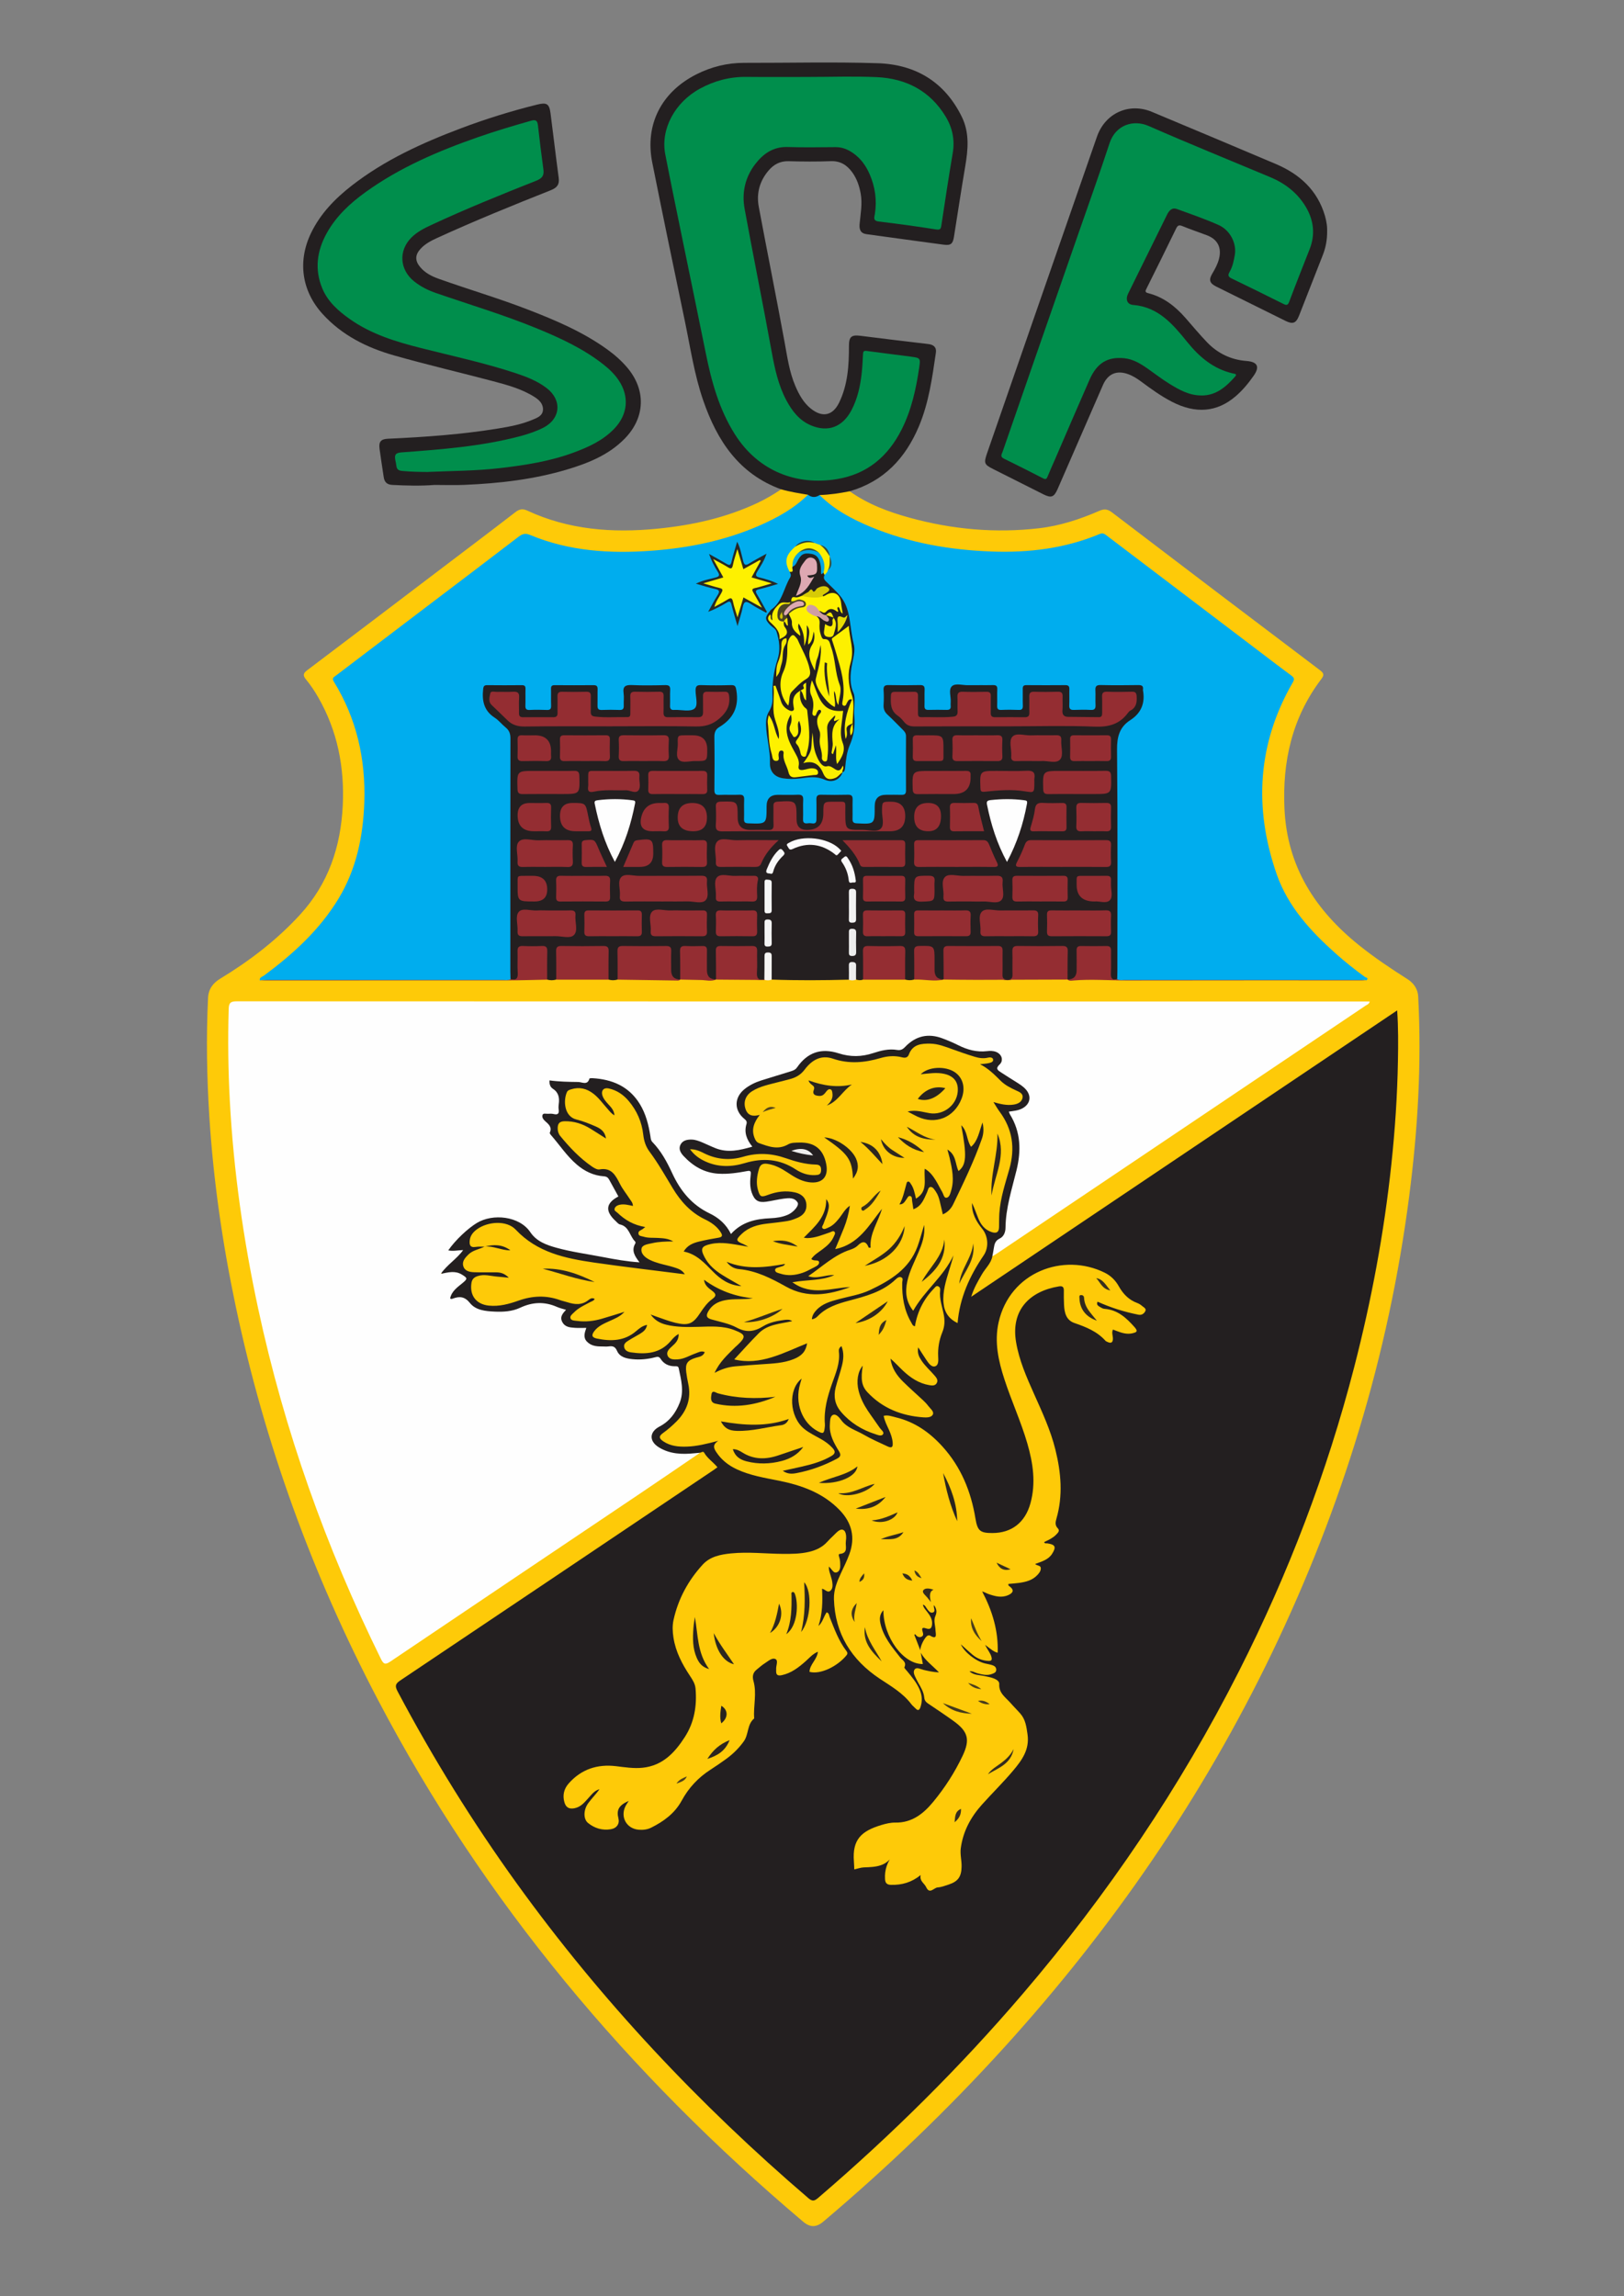 <?xml version="1.0" encoding="UTF-8"?>
<svg id="Camada_1" data-name="Camada 1" xmlns="http://www.w3.org/2000/svg" viewBox="0 0 841.89 1190.55">
  <rect x="0" y="0" width="841.89" height="1190.55" fill="#808080" stroke="none"/>
  <defs>
    <style>
      .cls-1 {
        fill: #f3e702;
      }

      .cls-2 {
        fill: #f2f2f2;
      }

      .cls-3 {
        fill: #f9ec01;
      }

      .cls-4 {
        fill: #f8f8f8;
      }

      .cls-5 {
        fill: #00adee;
      }

      .cls-6 {
        fill: #02a6e3;
      }

      .cls-7 {
        fill: #008e4c;
      }

      .cls-8 {
        fill: #eee;
      }

      .cls-9 {
        fill: #f0e402;
      }

      .cls-10 {
        fill: #f4f4f4;
      }

      .cls-11 {
        fill: #f5e901;
      }

      .cls-12 {
        fill: #f5f5f5;
      }

      .cls-13 {
        fill: #f5f5f3;
      }

      .cls-14 {
        fill: #fdc908;
      }

      .cls-15 {
        fill: #e9dd03;
      }

      .cls-16 {
        fill: #ededed;
      }

      .cls-17 {
        fill: #fefefe;
      }

      .cls-18 {
        fill: #fef100;
      }

      .cls-19 {
        fill: #fafafa;
      }

      .cls-20 {
        fill: #faee01;
      }

      .cls-21 {
        fill: #fcef00;
      }

      .cls-22 {
        fill: #fcfbfc;
      }

      .cls-23 {
        fill: #feca08;
      }

      .cls-24 {
        fill: #fdf100;
      }

      .cls-25 {
        fill: #fdf000;
      }

      .cls-26 {
        fill: #942d32;
      }

      .cls-27 {
        fill: #922d31;
      }

      .cls-28 {
        fill: #332b1e;
      }

      .cls-29 {
        fill: #312a1e;
      }

      .cls-30 {
        fill: #332c1e;
      }

      .cls-31 {
        fill: #cf9ea3;
      }

      .cls-32 {
        fill: #cfc407;
      }

      .cls-33 {
        fill: #d7cb06;
      }

      .cls-34 {
        fill: #dea9b2;
      }

      .cls-35 {
        fill: #dea8b2;
      }

      .cls-36 {
        fill: #252120;
      }

      .cls-37 {
        fill: #241f20;
      }

      .cls-38 {
        fill: #242020;
      }

      .cls-39 {
        fill: #231f20;
      }

      .cls-40 {
        fill: #233c41;
      }

      .cls-41 {
        fill: #41361d;
      }

      .cls-42 {
        fill: #372f1e;
      }

      .cls-43 {
        fill: #372e1e;
      }

      .cls-44 {
        fill: #44391c;
      }

      .cls-45 {
        fill: #3e4a30;
      }

      .cls-46 {
        fill: #463a1c;
      }

      .cls-47 {
        fill: #54461b;
      }

      .cls-48 {
        fill: #2a241f;
      }

      .cls-49 {
        fill: #2a251f;
      }

      .cls-50 {
        fill: #29231f;
      }

      .cls-51 {
        fill: #29241f;
      }

      .cls-52 {
        fill: #2b261f;
      }

      .cls-53 {
        fill: #2c261f;
      }

      .cls-54 {
        fill: #493d1c;
      }

      .cls-55 {
        fill: #2d261f;
      }

      .cls-56 {
        fill: #2d271f;
      }

      .cls-57 {
        fill: #352d1e;
      }

      .cls-58 {
        fill: #30291f;
      }

      .cls-59 {
        fill: #38301e;
      }

      .cls-60 {
        fill: #384d3a;
      }

      .cls-61 {
        fill: #322a1e;
      }

      .cls-62 {
        fill: #322b1e;
      }

      .cls-63 {
        fill: #262827;
      }

      .cls-64 {
        fill: #3b321d;
      }

      .cls-65 {
        fill: #342c1e;
      }

      .cls-66 {
        fill: #27221f;
      }

      .cls-67 {
        fill: #39301e;
      }

      .cls-68 {
        fill: #2e271f;
      }

      .cls-69 {
        fill: #2e281f;
      }

      .cls-70 {
        fill: #2f281f;
      }

      .cls-71 {
        fill: #4c3f1c;
      }

      .cls-72 {
        fill: #4b4326;
      }

      .cls-73 {
        fill: #4d401c;
      }

      .cls-74 {
        fill: #28231f;
      }

      .cls-75 {
        fill: #262120;
      }
    </style>
  </defs>
  <g>
    <path class="cls-23" d="M440.48,254.71c9.48,6.76,20.23,10.74,31.3,13.78,21.92,6.01,44.21,8.03,66.86,5.4,10.95-1.27,21.29-4.69,31.33-9.06,2.53-1.1,4.27-.85,6.51,.85,35.9,27.38,71.87,54.68,107.9,81.88,2.47,1.86,1.77,2.94,.35,4.84-14.94,19.88-19.99,42.46-18.85,66.99,1.4,30.16,16.14,52.72,38.99,70.97,7.86,6.28,16.19,11.86,24.68,17.24,3.01,1.91,5.42,4.82,5.65,9.11,1.85,34.62-.22,69.04-4.65,103.37-10.69,82.72-34.87,161.4-70.96,236.49-36.21,75.34-83.11,143.44-139.27,205.27-29.14,32.08-60.35,62-93.44,89.97-3.72,3.15-6.89,3.19-10.62,.02-90.37-76.47-165.31-165.52-220.43-270.68-33.87-64.61-58.61-132.56-73.66-203.97-6.83-32.41-11.55-65.13-13.65-98.21-1.3-20.51-1.66-41.01-.67-61.54,.23-4.77,2.72-7.82,6.2-9.93,15.28-9.27,29.31-19.98,41.45-33.2,14.77-16.09,21.17-35.32,22.19-56.69,.94-19.82-2.74-38.65-12.7-56.01-1.86-3.24-3.95-6.4-6.33-9.28-1.79-2.17-1.49-3.24,.65-4.86,22.74-17.15,45.41-34.4,68.09-51.62,13.28-10.08,26.59-20.11,39.79-30.3,2.11-1.63,3.8-1.89,6.2-.78,21.47,9.97,44.1,11.65,67.31,9.37,18.13-1.78,35.69-5.65,52.24-13.49,4.19-1.99,8.18-4.34,12.02-6.94,.37-.24,.79-.49,1.21-.4,4.3,.89,8.73,1.19,12.88,2.79,.47,1.85-1.1,2.53-2.11,3.4-7.89,6.75-16.89,11.59-26.49,15.42-14.36,5.72-29.29,9.27-44.6,10.87-24.13,2.52-48.05,2.03-70.99-7.36-2.55-1.04-4.41-.2-6.37,1.31-12.77,9.83-25.67,19.51-38.5,29.27-16.96,12.9-33.94,25.78-50.91,38.66-6.45,4.89-5.76,3.84-2.25,10.36,6.89,12.8,10.91,26.49,12.35,40.95,1.79,17.93,.07,35.47-5.87,52.53-3.83,11-10.06,20.57-17.55,29.4-8.05,9.49-17.45,17.47-27.37,24.89-.61,.46-1.71,.64-1.5,1.79,42.7,0,85.36,.06,128.01-.09,6.02-.02,12.04-1.18,18.1-.48,1.95,.51,3.9,.59,5.86,.05,8.68-.4,17.35-.41,26.03-.02,1.9,.5,3.8,.58,5.71,.05,8.56-.3,17.12-.68,25.66,.29,1.86,.21,3.72,.35,5.57,0,.37-.13,.76-.22,1.14-.28,4.08-.28,8.15-.4,12.21,.3,1.86,.32,3.73,.4,5.58-.11,.38-.12,.77-.2,1.16-.26,8.04-.48,16.06-.13,24.07,.57,1.61-.02,3.2-.28,4.81-.25,12.85,.34,25.7-.03,38.54,.18,1.51,.16,3.01-.12,4.52-.12,1.47,.17,2.92,.05,4.36-.34,6.81-.36,13.63-.39,20.43,0,1.82,.47,3.65,.63,5.49,.1,3.07-.46,6.12-.27,9.17,.26,1.84,.32,3.71,.37,5.55-.18,.39-.12,.78-.2,1.19-.26,9.91,0,19.83-.83,29.72,.53,3.08,.42,6.14-.45,9.2-.56,7.93-.28,15.87-.33,23.81,.03,.42,.06,.83,.15,1.24,.27,.75,.2,1.51,.32,2.29,.32,49.65-.04,99.31,.05,148.96,0,.33,0,.66-.05,.94-.14,.29-1.59-1.2-1.68-1.97-2.25-12.23-9.22-23.35-19.54-32.5-31.9-9.37-12.65-14.33-27.04-16.65-42.43-3.24-21.49-1.25-42.45,6.87-62.71,1.77-4.41,3.6-8.81,6.26-12.76,1.59-2.36,1.45-3.79-1.01-5.65-14.35-10.87-28.71-21.7-43.02-32.63-15.97-12.2-32.12-24.15-47.93-36.56-3.15-2.47-5.85-2.97-9.63-1.48-13.37,5.29-27.3,7.41-41.73,7.77-26.09,.65-51.19-3.45-75.31-13.41-8.2-3.39-15.83-7.83-22.67-13.53-1.04-.87-2.92-1.56-1.78-3.61,4.47-1.01,9.06-1.25,13.56-2.11,.65-.12,1.31,.01,1.79,.56Z"/>
    <path class="cls-39" d="M514.45,651.36c-.7,3.76-3.63,6.22-5.42,9.35-2,3.51-4.11,6.95-5.55,11.64,73.91-49.7,147.17-98.96,220.82-148.48,.61,8.98,.55,17.54,.4,26.08-.31,17.99-1.52,35.92-3.43,53.82-3.77,35.47-10.31,70.43-19.22,104.96-14.13,54.74-34.18,107.23-59.71,157.65-30.55,60.33-68.17,115.94-112.09,167.32-32.56,38.09-68.05,73.23-106.08,105.84-1.93,1.65-3.01,1.96-5.1,.17-56.64-48.55-107.44-102.51-151.1-163.08-22.94-31.81-43.53-65.07-61.89-99.74-1.47-2.78-1.09-3.93,1.47-5.64,54.17-36.3,108.27-72.7,162.39-109.08,.64-.43,1.25-.9,1.98-1.43-2.2-2.69-5.18-4.55-6.9-7.58-.48-.85-1.39-.12-2.1,.05-7.31,2.9-14.42,1.61-21.07-1.76-6.3-3.19-6.25-9.33-.1-12.72,8.61-4.75,13.87-16.2,9.32-27.9-.53-1.36-1.5-1.79-2.78-1.96-2.03-.27-3.93-.98-5.29-2.5-1.56-1.74-3.29-1.84-5.39-1.41-4.36,.9-8.75,1.13-13.1-.17-2.08-.62-3.89-1.62-5.02-3.54-1.02-1.73-2.52-2.29-4.44-2.28-2.42,.01-4.86,.23-7.25-.45-3.76-1.07-5.64-3.32-5.43-7.21,.11-1.94-.63-2.3-2.22-2.27-1.43,.03-2.88,.09-4.3-.1-4.3-.56-6.39-3.77-4.8-7.76,.63-1.59,.04-1.83-1.15-2.29-6.39-2.48-12.61-3.31-19.25-.32-6.28,2.83-13.04,3.12-19.81,1.58-3.19-.72-6.16-1.98-8.32-4.49-1.74-2.03-3.65-2.61-6.17-1.9-1.01,.28-2.32,.7-3.08-.38-.83-1.17,.01-2.33,.59-3.37,1.1-1.97,2.83-3.36,4.56-4.74,.76-.61,1.76-1.2,1.54-2.36-.23-1.26-1.41-1.62-2.46-1.95-1.94-.61-3.93-.43-5.92-.25-.97,.09-2.2,.52-2.75-.49-.64-1.17,.47-2.04,1.19-2.81,2.46-2.66,5.15-5.09,7.61-7.77-.66-.54-1.23-.35-1.76-.39-1.39-.1-3.26,.42-3.86-1.13-.5-1.3,.99-2.31,1.89-3.26,2.88-3.04,5.6-6.21,8.9-8.86,10.97-8.81,25.99-7.21,33.6,3.13,3.05,4.15,7.75,5.73,12.49,6.96,9.09,2.36,18.38,3.78,27.61,5.5,4.09,.77,8.2,1.39,12.9,1.87-1.5-2.74-1.17-5.31-1.59-7.73-.62-3.58-1.45-7.35-5.39-9.24-2.85-1.36-5.04-3.55-6.61-6.32-2.01-3.55-1.58-6.44,1.63-9.02,1.29-1.04,1.62-1.92,.75-3.33-.93-1.5-1.62-3.14-2.55-4.65-.79-1.29-1.82-2.18-3.38-2.41-7.12-1.04-12.69-4.73-17.48-9.94-3.22-3.51-6.1-7.28-9.05-10.99-.48-.6-1.11-1.26-1.1-2.01,.03-2.77-1.58-4.64-3.13-6.69-1.99-2.62-1.06-4.16,2.17-4.61,1.67-.23,4.43,1.37,4.82-1.21,.45-3,1.27-6.44-1.34-9.13-.92-.95-1.98-1.76-2.53-3.02-1.15-2.64-.35-3.96,2.47-3.56,3.53,.5,7.06,.25,10.58,.39,2.89,.11,5.82,1.08,8.36-1.53,.94-.96,2.75-.4,4.18-.16,15.55,2.61,24.27,11.21,27.11,27.09,.65,3.62,1.96,6.66,4.31,9.47,3.21,3.83,5.44,8.32,7.5,12.84,4.07,8.94,10.09,15.95,18.93,20.54,3.9,2.03,7.68,4.43,10.03,8.41,.67,1.14,1.55,1.17,2.46,.37,5.57-4.92,12.35-5.93,19.43-6.29,3.39-.18,6.87-.68,9.71-2.9,1.29-1.01,2.97-2.14,2.33-3.99-.64-1.88-2.65-1.8-4.29-1.67-2.97,.24-5.89,.91-8.82,1.46-6.23,1.17-9.97-1.62-10.66-7.97-.17-1.54-.22-3.1-.05-4.63,.27-2.43-.61-3.15-3.01-2.7-3.79,.72-7.61,1.28-11.51,1.17-8.13-.23-14.62-3.81-20.01-9.64-1.87-2.02-2.61-4.5-1.21-7.01,1.4-2.51,4-3.06,6.62-2.8,3.34,.34,6.37,1.79,9.33,3.27,5.52,2.77,11.2,2.99,17.09,1.5,1.94-.49,2.62-1.21,1.6-3.21-1.26-2.49-1.91-5.18-1.36-8.03,.28-1.48-.46-2.46-1.42-3.49-4.81-5.13-4.07-12.14,1.55-16.42,4.8-3.65,10.54-4.98,16.1-6.75,1.99-.64,4.01-1.24,6.05-1.73,2.37-.57,4.09-1.88,5.57-3.84,4.39-5.84,10.48-7.76,17.54-7.01,1.97,.21,3.89,.77,5.8,1.36,4.56,1.42,9.13,1.39,13.69-.03,4.65-1.45,9.35-2.71,14.3-2.22,1.56,.16,2.77-.51,3.84-1.57,6.35-6.3,13.63-7.12,21.66-3.72,1.73,.73,3.53,1.35,5.17,2.23,5.41,2.9,11.09,3.96,17.23,3.75,6.25-.21,8.02,2.6,5.81,8.58-.53,1.43,.15,2.04,1.05,2.74,1.93,1.49,4.08,2.64,6.14,3.92,2.16,1.34,4.39,2.6,6.18,4.43,3.92,4,2.94,9.15-2,11.76-1.7,.89-4.55,.32-5,2.48-.39,1.83,1.48,3.57,2.21,5.41,3,7.53,2.3,15.18,.67,22.82-1.22,5.72-2.91,11.34-4.13,17.07-.76,3.57-1.37,7.14-1.28,10.82,.08,3.49-1.14,6.52-3.91,8.76-1.47,1.19-2.27,2.68-2.53,4.49-.2,1.46-.75,2.76-1.6,3.95Z"/>
    <path class="cls-17" d="M514.45,651.36c.25-1.41,.55-2.81,.75-4.22,.31-2.1,.75-3.89,3.05-4.98,2.12-1.01,2.99-3.31,3.01-5.58,.11-10.28,3.29-19.97,5.7-29.8,2.49-10.15,2.24-19.87-3.41-29.02-.22-.36-.32-.79-.56-1.4,2.51-.36,4.92-.54,7.06-1.71,4.12-2.27,4.82-6.42,1.64-9.92-1.43-1.57-3.23-2.66-4.99-3.78-2.6-1.65-5.24-3.26-7.82-4.96-1.6-1.06-3-1.91-.69-4.07,2.29-2.13,1.09-5.45-1.91-6.56-1.51-.56-3.08-.54-4.59-.36-5.36,.63-10.24-.72-14.98-3.1-2.65-1.33-5.4-2.49-8.17-3.53-7.39-2.77-13.89-1.26-19.32,4.44-1.24,1.3-2.34,1.88-4.25,1.56-4.24-.71-8.35,.35-12.35,1.66-5.95,1.95-11.73,2.07-17.82,.11-9.23-2.98-16.25-.41-21.61,7.29-.94,1.36-2.25,1.71-3.56,2.13-5.03,1.61-10.11,3.06-15.14,4.68-3.05,.99-5.93,2.38-8.46,4.4-5.48,4.37-5.59,11.03-.17,15.46,.96,.79,1.5,1.44,1.11,2.73-1.31,4.3,.07,8,3.04,11.68-6.48,1.9-12.68,3.34-19.08,.81-2.35-.93-4.63-2.06-6.96-3.04-1.73-.72-3.51-1.39-5.41-1.43-2.29-.05-4.58,.38-5.74,2.55-1.21,2.27-.01,4.3,1.55,5.98,4.91,5.25,10.71,8.72,18.1,9.16,5.01,.3,9.91-.44,14.79-1.35,1.66-.31,2.12-.04,1.92,1.72-.36,3.18-.55,6.39,.55,9.5,1.42,3.98,3.34,5.25,7.5,4.66,3.05-.43,6.06-1.21,9.12-1.6,2.62-.34,5.51-.65,7.15,2.02,.92,1.51-2.02,4.98-4.99,6.29-2.88,1.27-5.97,1.72-9.04,1.85-7.73,.32-14.9,1.9-20.54,8.18-2.52-5.16-6.45-8.47-11.12-10.71-9.25-4.44-15.16-11.76-19.36-20.87-2.68-5.8-5.73-11.45-10.25-16.11-.85-.87-.86-1.94-1.03-3.03-.94-5.91-2.36-11.65-5.57-16.82-5.66-9.09-14.28-12.67-24.52-13.26-.52-.03-1.46,.03-1.52,.24-1.06,3.62-3.74,1.77-5.82,1.74-4.95-.06-9.9-.14-14.88-.82-.13,1.89,.38,3.44,1.68,4.27,3.09,1.98,3.57,4.77,3.11,8.05-.12,.87-.17,1.78-.04,2.64,.34,2.21-.38,3.04-2.66,2.46-.94-.24-1.98-.15-2.97-.11-.94,.04-2.3-.41-2.69,.51-.49,1.15,.29,2.36,1.22,3.2,1.82,1.64,3.84,3.14,2.5,6.1-.11,.25,.26,.81,.53,1.12,4.51,5.14,8.25,10.94,13.5,15.42,4.05,3.46,8.67,5.7,14.02,6.06,1.46,.1,2.17,.7,2.79,1.84,1.55,2.88,3.15,5.74,4.73,8.61-6.54,3.45-7.01,7.59-1.48,12.7,.73,.67,1.45,1.63,2.32,1.82,4.76,1.07,5,6.02,7.76,8.77,.36,.36,.34,.79,.1,1.2-2.06,3.62-.2,6.49,2.25,9.67-6.72-.45-12.85-1.56-18.96-2.74-8.01-1.55-16.11-2.62-23.99-4.79-5.25-1.45-10.42-3.28-13.65-8.09-5.65-8.41-19.49-9.83-27.78-4.77-4.58,2.79-11.01,8.75-14.77,14.17,2.45,.57,4.81-.06,7.72-.14-3.39,4.72-8.3,7.52-11.6,12.33,3.93-.81,7.46-1.77,10.92,.36,2.91,1.79,3.08,2.15,.47,4.31-2.72,2.25-5.71,4.23-6.54,8,.45,.57,1.01,.3,1.47,.13,3.47-1.27,6.1-1.05,8.79,2.3,3.06,3.82,8.1,4.25,12.75,4.47,4.53,.22,9.17-.06,13.31-2.01,6.42-3.02,12.68-3.26,19.14-.39,1.4,.62,2.93,.94,4.62,1.47-1.64,1.83-3.36,3.6-1.95,6.3,1.42,2.73,4.01,2.85,6.53,3.04,1.86,.14,3.75,.03,5.94,.03-.88,2.54-1.74,4.99,.35,7.15,2.1,2.17,4.81,2.49,7.63,2.48,1.21,0,2.45,.13,3.64-.03,2.04-.28,3.32,.06,4.29,2.29,1.44,3.31,4.79,4,8.03,4.34,3.98,.41,7.94,0,11.81-1.01,1.16-.31,1.97-.41,2.76,.83,1.65,2.61,4.17,3.82,7.27,3.86,.83,.01,1.85-.25,2.12,1.01,1.22,5.93,2.89,11.84,.51,17.89-2.08,5.29-5.23,9.59-10.43,12.32-5.41,2.84-5.53,7.66-.25,10.88,5.63,3.43,11.9,3.66,18.26,3,.98-.1,1.97-.17,2.96-.26-10.39,7.07-20.75,14.18-31.18,21.2-43.12,29.01-86.28,57.97-129.35,87.04-2.58,1.74-3.52,1.45-4.87-1.29-28.55-58.01-50.1-118.46-63.67-181.72-7.63-35.53-12.75-71.39-14.69-107.71-.85-15.88-1.05-31.76-.58-47.66,.09-3.14,1.01-3.92,4.16-3.92,193.83,.09,387.66,.08,581.49,.08h5.83c-.21,1.36-1.36,1.66-2.17,2.2-41.47,27.91-82.95,55.8-124.43,83.69-21.97,14.78-43.95,29.56-65.93,44.33-1,.68-2.06,1.28-3.08,1.92Z"/>
    <path class="cls-5" d="M418.87,256.52c2,.05,4,.1,6,.14,7.53,7.55,16.75,12.46,26.44,16.5,20.09,8.36,41.14,12.01,62.82,12.79,19.31,.7,38.06-1.59,55.99-9.1,1.74-.73,2.66,.11,3.8,.98,26.36,20.02,52.73,40.04,79.09,60.05,5.45,4.14,10.87,8.31,16.38,12.36,1.5,1.11,1.8,1.83,.76,3.64-18.35,31.82-20.21,65.2-8.29,99.43,5.84,16.77,17.67,29.59,30.74,41.23,4.78,4.26,9.81,8.21,14.98,12,.43,.31,2.23,.44,.79,1.75-.74-.4-1.52-.12-2.28-.12-41.65-.01-83.29-.01-124.94-.01-.55,0-1.1,0-1.65-.06-1.79-1.55-1.23-3.68-1.23-5.58-.05-20.77-.03-41.53-.03-62.3,0-18.45,.08-36.89-.06-55.34-.03-4.23,1.06-7.53,4.63-9.95,1.74-1.18,2.97-3,4.63-4.25,4-3,4.41-7.08,4.03-11.55-.15-1.74-.92-2.63-2.68-2.65-5.74-.06-11.49-.1-17.23,.02-1.62,.03-2.39,.87-2.46,2.47-.1,2.1-.02,4.2-.1,6.29-.09,2.42-1.29,3.64-3.71,3.7-2.87,.07-5.74,.1-8.61-.02-2.26-.1-3.41-1.26-3.54-3.52-.13-2.1-.04-4.2-.12-6.29-.07-1.74-.88-2.64-2.65-2.66-5.52-.06-11.04-.1-16.57,.02-1.62,.03-2.37,.9-2.46,2.49-.12,2.1-.02,4.2-.13,6.29-.12,2.42-1.34,3.62-3.75,3.69-2.65,.08-5.3,.1-7.95-.02-2.27-.1-3.4-1.28-3.51-3.54-.1-1.99-.06-3.98-.09-5.96-.03-1.83-.71-2.93-2.71-2.96-5.41-.08-10.82-.06-16.24,0-1.95,.02-2.75,1.03-2.79,2.89-.04,1.99,.01,3.98-.09,5.96-.12,2.22-1.18,3.49-3.47,3.6-2.98,.15-5.96,.15-8.94,0-2.29-.11-3.34-1.39-3.46-3.61-.1-1.99-.06-3.98-.09-5.96-.03-1.88-.83-2.86-2.78-2.89-4.53-.05-9.06-.05-13.58,0-1.98,.02-2.58,1.08-2.75,2.92-.49,5.32,.16,10.09,4.97,13.49,5.75,4.06,7.74,9.62,7.08,16.66-.55,5.91-.07,11.92-.13,17.88-.05,5-1.02,5.91-6.1,6-2.43,.04-4.86,.03-7.29,.02-2.24-.01-3.17,1.05-3.16,3.24,0,2.54,.05,5.08-.07,7.62-.11,2.22-1.18,3.35-3.45,3.64-8.64,1.11-9.82,.12-9.84-8.59,0-.88-.04-1.77-.01-2.65,.06-2.18-.9-3.26-3.15-3.25-3.42,0-6.85,.01-10.27,0-2.06,0-3.03,.87-3.03,2.97,0,2.43,.11,4.86-.08,7.29-.26,3.23-1.61,4.33-5.04,4.25-3.13-.07-4.02-.92-4.21-4.22-.15-2.54-.01-5.08-.09-7.62-.05-1.76-.86-2.63-2.64-2.65-3.64-.05-7.29-.04-10.93,0-1.91,.02-2.8,.94-2.84,2.85-.06,2.43,.09,4.86-.11,7.29-.25,3.1-1.24,4.09-4.32,4.34-1.87,.15-3.75,.05-5.63,.03-2.79-.03-3.95-1.5-3.96-4.17,0-2.32-.08-4.64-.01-6.96,.07-2.37-.92-3.44-3.32-3.41-2.65,.03-5.3,.03-7.95-.05-2.54-.07-3.89-1.28-3.92-3.87-.1-9.39-.09-18.78,0-28.17,.02-1.88,.78-3.4,2.21-4.63,1.34-1.15,2.44-2.65,3.95-3.52,6.01-3.46,5.25-9.11,4.96-14.64-.08-1.56-1.11-2.04-2.47-2.07-4.64-.1-9.28-.09-13.92,0-1.8,.03-2.56,.98-2.61,2.7-.06,1.99-.01,3.98-.09,5.96-.09,2.37-1.18,3.7-3.63,3.8-2.65,.11-5.3,.11-7.95,0-2.44-.1-3.56-1.4-3.65-3.78-.07-1.88-.07-3.76-.06-5.63,0-2.02-.82-3.07-2.94-3.08-5.3-.01-10.6-.02-15.91,0-2.13,.01-2.93,1.1-2.92,3.11,0,1.88,0,3.75-.06,5.63-.08,2.39-1.2,3.69-3.65,3.76-2.87,.09-5.74,.1-8.61,0-2.46-.09-3.54-1.44-3.63-3.8-.07-1.88-.07-3.76-.07-5.63,0-2.02-.85-3.07-2.96-3.07-5.3,0-10.6-.03-15.91,.01-1.9,.02-2.83,.88-2.87,2.81-.04,1.99,0,3.98-.09,5.96-.1,2.4-1.26,3.65-3.69,3.73-2.54,.08-5.08,.05-7.62,.02-2.56-.04-3.86-1.25-3.92-3.85-.04-1.88-.06-3.76-.05-5.63,0-2.04-.87-3.05-2.97-3.05-4.64,0-9.28-.04-13.92,.01-1.9,.02-2.7,.92-2.88,2.82-.41,4.21,.38,7.82,3.94,10.6,2.25,1.76,4.35,3.73,6.46,5.69,2.53,2.35,3.57,5.06,3.55,8.52-.1,14.47-.04,28.94-.04,43.41,0,24.96,.01,49.93-.02,74.89,0,1.92,.51,4.02-1.13,5.65-1.21,.21-2.42,.1-3.63,.1-40.81,0-81.62,0-122.44,.01-1.21,0-2.43-.16-3.62,.15-.19-1.65,1.35-1.86,2.23-2.51,15.09-11.18,28.83-23.69,38.65-39.94,9.26-15.32,12.73-32.31,13.32-49.93,.75-22.33-3.98-43.38-15.81-62.55-1.13-1.83,0-2.26,1.02-3.04,15.46-11.75,30.92-23.51,46.39-35.25,16.17-12.28,32.37-24.52,48.47-36.87,1.99-1.53,3.58-1.81,5.92-.84,20.26,8.44,41.49,9.74,63.04,8.15,19.13-1.41,37.77-5.19,55.46-12.88,9.34-4.06,18.2-8.91,25.54-16.15Z"/>
  </g>
  <g>
    <path class="cls-39" d="M440.48,254.71c-5.15,1.02-10.34,1.82-15.6,1.96-2.03,1.37-4.04,1.36-6-.14-4.68-.78-9.37-1.51-13.94-2.83-21.86-7.95-33.17-25.19-40.36-45.99-4.67-13.49-6.7-27.61-9.61-41.51-5.71-27.29-11.38-54.59-16.84-81.93-3.91-19.6,4.69-36.53,22.85-45.71,7.79-3.94,16.05-5.99,24.83-5.97,23.08,.05,46.19-.55,69.25,.19,19.62,.63,34.75,9.74,43.58,27.86,4.02,8.25,3.22,16.9,1.74,25.61-2.07,12.17-3.9,24.39-5.85,36.58-.58,3.64-1.66,4.52-5.34,4.03-13.34-1.78-26.66-3.62-39.99-5.45-3.11-.43-3.83-2.42-3.58-5.24,.47-5.26,1.53-10.49,.56-15.82-.72-3.96-1.98-7.69-4.34-10.96-2.73-3.77-6.14-6.02-11.16-5.83-7.28,.29-14.58,.22-21.86,.02-4.39-.12-7.68,1.65-10.38,4.82-4.65,5.46-6.4,11.86-5.09,18.83,4.38,23.4,9.08,46.73,13.38,70.14,1.41,7.71,2.46,15.46,5.57,22.73,1.92,4.5,4.25,8.76,8.17,11.86,5.9,4.67,11.24,3.55,14.54-3.22,4.51-9.28,5.1-19.3,5.09-29.39,0-4.73,1.23-5.84,5.93-5.25,11.71,1.48,23.42,2.9,35.15,4.27,2.81,.33,4.4,1.66,3.98,4.52-1.89,12.97-3.66,25.98-8.82,38.21-6.97,16.52-18.19,28.48-35.83,33.6Z"/>
    <path class="cls-39" d="M225.16,251.44c-7.28,.56-14.56,.35-21.83-.02-2.69-.14-4.02-1.46-4.4-3.99-.73-4.91-1.52-9.8-2.17-14.72-.49-3.74,.71-5.07,4.43-5.24,19.18-.86,38.32-2.23,57.29-5.34,5.98-.98,11.94-2.12,17.57-4.49,2.45-1.03,5.25-2.01,5.43-5.15,.17-3.03-1.89-5.08-4.31-6.62-6.6-4.2-14.06-6.24-21.5-8.21-17.14-4.54-34.42-8.56-51.47-13.41-14.03-3.99-26.94-10.42-36.98-21.47-10.89-11.98-13.03-27.46-5.92-42.08,4.84-9.96,12.34-17.68,20.94-24.39,17.14-13.37,36.67-22.23,56.84-29.84,12.88-4.86,26.03-8.93,39.4-12.25,4.93-1.22,6.27-.44,6.91,4.48,1.46,11.16,2.74,22.33,4.24,33.48,.46,3.46-.83,5.14-4.05,6.42-19.84,7.88-39.63,15.92-59.05,24.81-3.11,1.43-6.14,3.01-8.51,5.59-2.88,3.13-2.97,6.16-.23,9.44,2.56,3.07,5.98,4.81,9.66,6.12,15.33,5.47,30.97,10.05,46.16,15.93,14.4,5.57,28.59,11.58,41.21,20.69,3.77,2.72,7.25,5.77,10.27,9.32,9.9,11.62,9.47,25.99-1.25,36.94-8.21,8.38-18.72,12.63-29.66,15.92-17.43,5.24-35.37,7.28-53.48,8.04-5.17,.22-10.36,.03-15.54,.03Z"/>
    <path class="cls-39" d="M688,119.48c.06,5.1-.8,9.06-2.3,12.89-4.08,10.46-8.19,20.91-12.29,31.36-1.5,3.82-3.2,4.51-6.9,2.69-12.05-5.94-24.08-11.9-36.1-17.89-3.36-1.68-3.87-3.44-1.98-6.63,1.47-2.47,2.83-4.97,3.53-7.79,1.43-5.75-.74-10.02-6.27-12.12-4.22-1.6-8.51-3.03-12.68-4.74-1.69-.69-2.47-.5-3.29,1.2-5.04,10.4-10.18,20.76-15.33,31.1-.66,1.32-.98,2.01,.93,2.49,7.89,2,13.98,6.81,19.24,12.81,3.71,4.23,7.3,8.58,11.19,12.63,5.55,5.77,12.36,9.05,20.45,9.68,5.8,.45,6.96,3.04,3.66,7.73-2.74,3.89-5.75,7.56-9.39,10.65-9.63,8.2-20.6,9.12-32.92,2.78-5.61-2.89-10.7-6.58-15.75-10.32-2.13-1.58-4.33-3.03-6.84-3.96-6-2.22-10.62-.3-13.19,5.6-7.84,17.95-15.66,35.92-23.48,53.88-1.85,4.24-3.3,4.83-7.35,2.8-8.67-4.34-17.32-8.72-25.98-13.07-4.76-2.39-5.05-3.07-3.25-8.28,7.96-22.99,15.92-45.97,23.89-68.95,11.01-31.72,22.01-63.43,33.06-95.14,4.27-12.27,16.66-17.85,28.53-12.87,21.42,8.98,42.84,17.94,64.22,27.03,12.34,5.25,21.57,13.58,25.46,26.89,.43,1.48,.74,3,.95,4.52,.19,1.31,.16,2.64,.18,3.01Z"/>
    <path class="cls-7" d="M419.32,39.89c11.71,0,23.43-.42,35.12,.1,15.36,.68,27.84,7.16,35.92,20.67,3.41,5.71,4.69,11.96,3.54,18.71-2.11,12.46-4,24.96-5.89,37.45-.28,1.87-.57,2.49-2.83,2.13-9.88-1.58-19.8-2.91-29.73-4.11-3.07-.37-2.14-2.39-1.91-3.87,1.12-7.18,.16-14.04-2.72-20.66-1.92-4.42-4.65-8.24-8.69-11.01-2.69-1.85-5.57-3.03-8.92-3.01-8.28,.05-16.57,.21-24.85-.06-7.43-.25-12.66,3.42-16.84,8.86-5.25,6.82-7.04,14.82-5.51,23.17,4.51,24.65,9.51,49.22,13.99,73.88,1.61,8.84,3.43,17.52,7.69,25.48,2.96,5.53,6.72,10.41,12.75,12.95,8.81,3.7,16.41,.87,21.02-7.98,3.09-5.93,4.52-12.39,5.24-18.99,.36-3.28,.52-6.58,.68-9.88,.07-1.32,.27-1.99,1.91-1.76,7.62,1.05,15.27,1.93,22.9,2.96,4.91,.67,5.05,.76,4.34,5.6-1.63,11.14-4.01,22.08-9.15,32.24-7.05,13.95-17.84,23.07-33.52,25.65-20.64,3.4-40.65-3.85-52.91-23.27-8.15-12.91-12.1-27.29-15.07-42.05-4.01-19.94-8.18-39.85-12.25-59.78-2.95-14.43-5.94-28.86-8.75-43.31-2.52-12.98,4.91-26.89,17.92-34,7.5-4.1,15.46-6.22,24.05-6.13,10.82,.11,21.65,.03,32.47,.03Z"/>
    <path class="cls-7" d="M222.05,244.71c-4.53-.02-9.04-.11-13.55-.53-1.91-.18-2.82-.83-3.02-2.68-.11-.98-.34-1.95-.53-2.92-.49-2.55-.13-3.77,3.14-4.02,20.73-1.55,41.48-3.07,61.69-8.44,4.05-1.08,8.03-2.42,11.78-4.31,9.16-4.63,9.96-14.45,1.72-20.68-4.73-3.58-10.17-5.72-15.72-7.57-16.2-5.38-32.89-8.94-49.42-13.12-12.99-3.29-25.69-7.16-36.8-15-5.93-4.19-11.35-8.98-14.21-15.78-4.17-9.92-2.85-19.64,2.32-28.89,4.89-8.75,12.07-15.41,20.1-21.19,17.81-12.82,37.75-21.31,58.32-28.49,9.04-3.16,18.21-5.88,27.42-8.49,2.38-.67,3.29-.12,3.57,2.31,.86,7.65,1.79,15.29,2.84,22.92,.43,3.1-.57,4.61-3.61,5.82-18.34,7.27-36.63,14.67-54.52,23-3.71,1.73-7.33,3.56-10.29,6.51-6.82,6.81-6.13,16.77,1.49,22.8,3.43,2.72,7.23,4.59,11.32,6,17.6,6.08,35.47,11.4,52.7,18.51,12.05,4.97,23.84,10.45,34.15,18.6,2.95,2.33,5.65,4.94,7.77,8.08,5.62,8.34,4.79,17.71-2.19,25.04-5.88,6.18-13.41,9.6-21.19,12.48-12.26,4.53-25.08,6.52-38.01,8.03-12.39,1.45-24.84,1.45-37.27,1.98Z"/>
    <path class="cls-7" d="M622.73,205.03c-6.29,0-11.4-2.93-16.38-5.97-3.94-2.41-7.61-5.28-11.4-7.93-3.73-2.61-7.6-4.97-12.26-5.41-8.59-.82-14.06,2.52-17.86,11.14-6.09,13.82-12.02,27.71-18.02,41.57-1.23,2.83-2.52,5.64-3.67,8.5-.49,1.21-.87,1.86-2.34,1.11-6.77-3.48-13.56-6.93-20.41-10.26-2.13-1.03-1.04-2.37-.63-3.57,5.49-15.94,11.02-31.86,16.56-47.78,7.45-21.44,14.92-42.87,22.37-64.31,5.53-15.92,11.25-31.79,16.49-47.81,3.14-9.62,12.42-12.45,20.27-9,20.89,9.17,42.04,17.73,63.09,26.56,7.52,3.15,13.8,7.94,18.11,14.92,4.35,7.04,5.35,14.58,2.25,22.46-3.55,9.03-7.14,18.04-10.54,27.12-.71,1.89-1.33,2.07-3.03,1.21-8.88-4.45-17.79-8.83-26.73-13.14-1.76-.85-2.27-1.57-1.19-3.43,1.56-2.69,2.19-5.75,2.72-8.8,1.03-5.93-2.34-12.83-8.39-15.54-7.03-3.14-14.35-5.65-21.59-8.28-2.62-.95-4.09,.78-5.16,2.95-6.73,13.66-13.49,27.3-20.2,40.97-1.4,2.85-.48,5.54,2.56,5.78,13.21,1.06,20.75,10.1,28.23,19.36,6.24,7.72,13.56,13.87,23.53,16.16,.94,.22,2.44,.22,1.15,1.68-4.71,5.3-9.89,9.85-17.49,9.76Z"/>
  </g>
  <g>
    <path class="cls-37" d="M264.66,507.76c-.03-1.32-.1-2.65-.1-3.97,0-40.31-.03-80.62,.05-120.94,0-2.44-.62-4.18-2.5-5.69-1.97-1.59-3.57-3.71-5.67-5.06-5.59-3.59-6.63-8.75-5.97-14.81,.17-1.58,.61-2.06,2.15-2.04,5.96,.07,11.93,.06,17.89,0,1.42-.01,1.95,.47,1.91,1.91-.08,2.87,.05,5.75-.05,8.61-.06,1.64,.33,2.42,2.18,2.33,2.98-.14,5.97-.13,8.94,0,1.82,.08,2.26-.64,2.2-2.31-.11-2.87,.03-5.74-.05-8.61-.04-1.42,.45-1.94,1.89-1.93,6.74,.05,13.47,.06,20.21,0,1.62-.01,2.11,.63,2.06,2.16-.08,2.76,.04,5.52-.04,8.28-.04,1.58,.27,2.49,2.16,2.41,3.09-.12,6.19-.12,9.27,0,1.86,.07,2.23-.78,2.16-2.39-.09-2.09,.22-4.23-.08-6.29-.52-3.64,1.05-4.37,4.36-4.22,5.73,.26,11.49,.16,17.22,.02,2.1-.05,2.68,.66,2.57,2.65-.15,2.64,.05,5.3-.07,7.95-.08,1.74,.57,2.46,2.28,2.25,.11-.01,.22,0,.33,0,3.41-.08,7.72,1.07,9.96-.59,2.18-1.61,.64-6.18,.66-9.44,.01-2.13,.56-2.88,2.79-2.82,5.19,.16,10.38,.16,15.57,0,2.24-.07,2.47,.81,2.81,2.81,1.43,8.5-1.69,14.65-8.92,18.98-2.01,1.21-2.54,2.96-2.5,5.29,.13,9.05,.11,18.11,.01,27.17-.02,1.99,.49,2.77,2.59,2.67,3.42-.15,6.85,.07,10.27-.08,2.08-.09,2.66,.66,2.57,2.65-.14,3.31,.05,6.63-.07,9.94-.06,1.78,.61,2.18,2.3,2.24,9.4,.35,9.4,.39,9.4-8.79q0-6,5.85-6c3.42,0,6.85,.11,10.27-.04,2.11-.09,2.97,.49,2.85,2.74-.17,3.3,.07,6.63-.08,9.94-.11,2.6,1.64,2.22,3.09,2.06,1.47-.16,3.87,1.18,3.86-1.98,0-3.42,.08-6.85-.02-10.27-.06-1.86,.6-2.53,2.47-2.49,4.64,.1,9.28,.11,13.91,0,1.96-.05,2.45,.75,2.4,2.55-.1,3.31,.04,6.63-.05,9.94-.04,1.66,.45,2.26,2.23,2.34,9.28,.44,9.27,.49,9.27-8.86q0-5.94,5.9-5.94c2.65,0,5.3-.06,7.95,.02,1.66,.05,2.38-.47,2.37-2.25-.06-9.39-.05-18.78,0-28.16,0-1.37-.59-2.27-1.49-3.15-2.68-2.63-5.24-5.39-8.01-7.92-1.62-1.48-2.25-3.07-2.12-5.22,.16-2.53,.16-5.09,0-7.62-.14-2.1,.7-2.62,2.66-2.58,5.41,.11,10.82,.11,16.23,0,1.95-.04,2.46,.67,2.38,2.49-.12,2.76,.04,5.52-.06,8.28-.06,1.61,.57,2.13,2.12,2.09,3.09-.08,6.19-.07,9.28,0,1.5,.04,2.33-.39,2.18-2.03-.06-.66-.05-1.33,0-1.99,.21-2.82-1.24-6.49,.64-8.25,1.85-1.73,5.48-.47,8.32-.53,4.31-.08,8.62,.04,12.92-.05,1.71-.04,2.36,.47,2.27,2.24-.13,2.76,.04,5.52-.06,8.28-.06,1.62,.29,2.44,2.16,2.35,2.98-.14,5.97-.13,8.94,0,1.79,.08,2.28-.6,2.21-2.29-.12-2.87,.02-5.74-.05-8.61-.04-1.4,.41-1.96,1.88-1.95,6.74,.05,13.47,.06,20.21,0,1.6-.01,2.13,.6,2.08,2.14-.08,2.76,.08,5.53-.05,8.28-.09,1.91,.62,2.51,2.48,2.43,2.87-.13,5.75-.16,8.61,0,2.16,.13,2.63-.8,2.52-2.72-.13-2.42,.07-4.86-.06-7.29-.12-2.02,.33-2.95,2.66-2.89,6.51,.16,13.03,.11,19.55,.02,1.8-.02,2.75,.4,2.45,2.36-.02,.11-.02,.22,0,.33,1.19,6.59-.86,11.8-6.57,15.48-5.63,3.63-6.93,8.7-6.87,15.38,.37,38.32,.18,76.65,.17,114.97,0,1.32-.05,2.65-.08,3.97-3.45,.7-4,.39-4.2-2.84-.21-3.3-.1-6.61-.07-9.91,.03-2.35-.9-3.43-3.32-3.37-3.08,.08-6.17,.08-9.25,0-2.47-.07-3.3,1.12-3.26,3.42,.05,2.75,.04,5.51,0,8.26-.08,4.98-.49,5.3-5.72,4.56l.02,.02c-1.8-2.85-.92-6.03-.98-9.05-.17-7.85,.61-7.14-7.14-7.18-5.08-.02-10.16-.04-15.23,0-3.7,.03-3.98,.32-4.05,3.93-.06,3.09,0,6.18-.05,9.27-.05,2.48-1.08,3.39-3.68,3.39-2.62,0-3.61-.94-3.65-3.4-.05-3.2-.08-6.4-.02-9.6,.05-2.43-.77-3.65-3.42-3.62-7.17,.08-14.35,.08-21.52,0-2.59-.03-3.54,1.07-3.47,3.56,.08,2.87,.04,5.74,0,8.61-.02,1.44,0,2.89-1.01,4.09l.02-.02c-5.2,.74-5.63,.4-5.71-4.56-.04-2.64,.04-5.28-.03-7.92-.08-3.47-.49-3.78-4.56-3.75-3.56,.03-3.88,.29-3.95,3.63-.06,2.86,0,5.72-.03,8.58-.01,1.43,0,2.88-.98,4.08-1.57,.45-3.15,.45-4.72,0-1.74-2.74-.91-5.78-.96-8.69-.17-8.55,.78-7.51-7.62-7.59-3.08-.03-6.15,.03-9.23,0-2.09-.02-2.98,.91-2.97,2.98,.02,2.97,.02,5.93-.01,8.9-.02,1.54,.06,3.1-.99,4.41-1.21,.49-2.42,.35-3.64,0-.97-1.49-.48-3.18-.65-4.78-.12-1.12,.28-2.46-1.31-3.17-1.86,2.41,.31,5.71-1.76,8-13.35,.35-26.7,.44-40.04-.04-1.3-2.73-.42-5.64-.69-8.45-.12-1.35,.31-2.83-1.04-4.18-1.32,1.53-.78,3.23-.96,4.77-.31,2.66,.84,5.52-1.07,7.97-4.62,.25-4.84,.05-4.92-4.57-.05-2.87-.04-5.74-.02-8.61,.02-2.18-.86-3.24-3.14-3.22-4.3,.04-8.61,.05-12.91,0-2.31-.03-3.12,1.05-3.09,3.23,.05,2.98,.03,5.96,0,8.94-.02,1.44,0,2.89-1,4.09l.02-.02c-5.2,.74-5.63,.4-5.71-4.55-.04-2.75-.05-5.5,0-8.25,.04-2.28-.78-3.47-3.24-3.44-10.09,.1-8.39-1.02-8.64,8.23-.07,2.69,.72,5.52-.98,8.03l.02-.02c-5.28,.75-5.67,.43-5.73-4.88-.03-2.53-.08-5.07,0-7.59,.1-2.59-.82-3.83-3.6-3.78-6.27,.11-12.55,.07-18.82,.01-2.36-.02-3.42,.88-3.35,3.3,.08,2.97,.04,5.94,0,8.91-.01,1.44-.02,2.88-1,4.08-1.57,.45-3.15,.45-4.72,0-1.74-2.73-.91-5.78-.97-8.69-.18-8.5,.81-7.52-7.63-7.58-4.72-.03-9.45,.05-14.17-.02-2.39-.04-3.39,.94-3.33,3.32,.07,2.96,.03,5.93,0,8.9-.01,1.43-.02,2.87-.99,4.07-1.57,.45-3.15,.45-4.72,0-1.76-2.86-.89-6.03-.95-9.06-.16-8.13,.62-7.17-7.38-7.22-5.83-.04-5.83,0-5.84,5.82,0,2.32,.07,4.64-.04,6.95-.17,3.75-.77,4.14-4.76,3.34Z"/>
    <path class="cls-26" d="M489.18,507.89c-.02-4.96,0-9.93-.1-14.89-.04-1.82,.57-2.54,2.46-2.53,8.6,.07,17.2,.07,25.81,0,1.95-.02,2.44,.82,2.41,2.59-.08,4.08,.07,8.16-.06,12.24-.07,2.13,.85,2.57,2.76,2.58,1.94,0,2.46-.78,2.42-2.57-.09-3.97,.06-7.94-.06-11.91-.06-2.06,.47-2.97,2.75-2.94,7.72,.11,15.44,.11,23.16,0,2.2-.03,2.87,.74,2.8,2.87-.14,4.85-.08,9.7-.11,14.55-15.67,.05-31.34,.12-47.02,.15-5.74,0-11.48-.09-17.22-.15Z"/>
    <path class="cls-26" d="M320.17,507.93c-.01-4.85,.05-9.7-.07-14.54-.05-2.05,.45-2.96,2.73-2.92,7.49,.12,14.98,.1,22.48,.01,2.01-.02,2.73,.66,2.66,2.67-.13,3.3-.03,6.61-.03,9.91q0,4.73,4.73,4.81c-.6,.68-1.41,.51-2.16,.5-10.11-.14-20.22-.29-30.33-.45Z"/>
    <path class="cls-26" d="M288.36,507.93c-.01-4.85,.05-9.69-.07-14.53-.05-2.04,.43-2.97,2.72-2.93,7.27,.12,14.54,.12,21.8,0,2.29-.04,2.77,.89,2.72,2.93-.12,4.84-.06,9.69-.07,14.53-9.03,0-18.06,0-27.09,0Z"/>
    <path class="cls-26" d="M553.4,507.87q4.73-.08,4.73-4.79c0-3.41,.06-6.82-.02-10.23-.04-1.67,.53-2.39,2.27-2.36,4.4,.07,8.8,.09,13.2,0,1.96-.04,2.42,.84,2.39,2.59-.08,3.85,.13,7.71-.08,11.54-.14,2.64,.69,3.71,3.33,3.13,1.25,.65,2.6,.34,3.9,.34,40.68,.02,81.35,.01,122.03,.02,1.09,0,2.18,.12,3.25,.18-41.48,0-82.94-.02-124.41,.05-9.14,.01-18.29-.76-27.43,.01-1.04,.09-2.22,.39-3.15-.48Z"/>
    <path class="cls-26" d="M447.43,507.93c-.01-4.84,.05-9.69-.07-14.53-.05-2.03,.42-2.99,2.71-2.93,5.5,.14,11.01,.14,16.51,0,2.3-.06,2.76,.9,2.71,2.93-.12,4.84-.06,9.69-.07,14.53-7.26,0-14.53,0-21.79,0Z"/>
    <path class="cls-26" d="M371.2,507.89c-.02-4.97,0-9.94-.1-14.9-.04-1.85,.61-2.54,2.48-2.51,5.41,.08,10.82,.09,16.23,0,1.99-.04,2.76,.62,2.69,2.66-.12,3.64,.17,7.3-.1,10.93-.22,3.07,.77,4.32,3.84,3.75l.15,.28c-8.4-.07-16.8-.13-25.21-.2Z"/>
    <path class="cls-26" d="M264.66,507.76c2.86,.59,3.96-.42,3.74-3.45-.26-3.62,.03-7.27-.1-10.91-.07-2.06,.48-3.04,2.75-2.93,3.3,.15,6.62,.16,9.92,0,2.28-.11,2.79,.85,2.74,2.91-.12,4.85-.06,9.7-.07,14.55-6.95,.13-13.89,.36-20.84,.37-42.72,.04-85.45,.02-128.16,.02,1.21-.07,2.41-.21,3.61-.21,40.72-.01,81.44,0,122.17-.02,1.41,0,2.87,.31,4.24-.33Z"/>
    <path class="cls-26" d="M352.64,507.89c-.02-4.84,.03-9.69-.11-14.53-.06-2.08,.52-3.01,2.77-2.89,2.96,.16,5.94,.1,8.91,.02,1.73-.05,2.33,.65,2.29,2.34-.08,3.41-.02,6.82-.02,10.24q0,4.72,4.73,4.8c-2.54,1.12-5.15,.29-7.73,.25-3.61-.06-7.23-.15-10.84-.23Z"/>
    <path class="cls-26" d="M473.95,507.93c-.01-4.84,.05-9.69-.07-14.53-.05-2.03,.42-2.91,2.71-2.95,7.89-.13,7.89-.22,7.89,7.66,0,1.65,0,3.3,0,4.95q0,4.72,4.73,4.8c-5.08,1.21-10.17-.22-15.25,.06Z"/>
    <path class="cls-13" d="M396.4,508.09c.02-.13-.03-.23-.15-.28,.03-3.94,.11-7.88,.07-11.82-.01-1.4,.14-2.17,1.89-2.15,1.82,.02,1.86,.95,1.84,2.27-.04,3.94-.02,7.88-.02,11.82-1.19,.44-2.4,.42-3.62,.15Z"/>
    <path class="cls-16" d="M440.07,507.98c0-2.41,.06-4.82-.02-7.23-.04-1.35,.29-2.01,1.81-1.95,1.37,.05,2,.46,1.95,1.91-.08,2.41-.03,4.82-.03,7.23-1.24,.43-2.48,.54-3.72,.04Z"/>
    <path class="cls-26" d="M524.25,376.6c-16.67,0-33.33-.04-50,.05-2.27,.01-4.04-.47-5.5-2.27-.97-1.19-2.02-2.42-3.28-3.26-3.98-2.65-3.77-6.57-3.61-10.59,.06-1.5,.82-1.85,2.11-1.83,3.31,.03,6.62,.06,9.93-.01,1.68-.04,2.03,.8,2,2.25-.06,2.87-.01,5.74-.01,8.61,0,1.14-.04,2.32,1.6,2.29,5.51-.12,11.02,.31,16.53-.24,2.05-.21,2.5-1.22,2.4-3.05-.12-2.31,.07-4.64-.06-6.95-.12-2.04,.4-3.03,2.71-2.94,4.08,.16,8.17,.1,12.25,.02,1.69-.03,2.39,.54,2.33,2.28-.1,2.87,.04,5.74-.04,8.61-.05,1.72,.63,2.33,2.34,2.31,5.08-.07,10.15-.08,15.23,0,1.91,.03,2.52-.72,2.45-2.54-.1-2.64,.06-5.3-.05-7.94-.08-1.92,.43-2.81,2.56-2.74,4.08,.14,8.17,.11,12.25,0,1.87-.05,2.57,.61,2.48,2.48-.12,2.31,.14,4.65-.07,6.95-.22,2.36,.58,3.56,2.96,3.59,5.29,.07,10.59,.09,15.88,.16,1.58,.02,1.73-.98,1.72-2.2-.02-2.76,.09-5.52-.04-8.28-.09-1.94,.46-2.78,2.58-2.71,4.3,.14,8.61,.12,12.91,0,1.93-.05,2.35,.74,2.45,2.53,.17,3.07-.24,5.69-3.28,7.26-.47,.24-.89,.68-1.2,1.12-4.35,6.01-10.15,7.49-17.47,7.19-14.32-.59-28.69-.17-43.04-.17Z"/>
    <path class="cls-26" d="M317.49,376.6c-15.13,0-30.26-.13-45.39,.09-3.69,.05-6.59-.8-9.15-3.35-2.66-2.65-5.41-5.21-8.1-7.82-1.81-1.75-1.09-4.01-.71-5.91,.33-1.62,2.25-.82,3.46-.87,2.76-.11,5.53,.11,8.28-.08,2.41-.16,3.44,.51,3.23,3.1-.21,2.63,0,5.3-.06,7.95-.04,1.55,.57,2.18,2.13,2.17,5.19-.05,10.38-.06,15.57,0,1.74,.02,2.35-.67,2.3-2.35-.08-2.76,.05-5.52-.04-8.28-.06-1.76,.4-2.63,2.38-2.58,4.19,.11,8.39,.09,12.59,0,1.72-.03,2.37,.59,2.31,2.31-.09,2.65,.05,5.3-.04,7.95-.05,1.6,.41,2.38,2.14,2.59,5.62,.68,11.24,.18,16.86,.29,1.66,.03,1.52-1.25,1.52-2.36,0-2.76,.09-5.53-.02-8.28-.07-1.83,.52-2.57,2.43-2.52,4.19,.11,8.39,.1,12.59,0,1.77-.04,2.31,.68,2.26,2.35-.09,2.76,.05,5.52-.05,8.28-.06,1.77,.41,2.62,2.39,2.59,5.19-.1,10.38-.07,15.57-.02,1.85,.02,2.58-.79,2.53-2.6-.06-2.76,.05-5.52-.03-8.28-.05-1.71,.6-2.37,2.32-2.31,2.98,.09,5.96,.07,8.94,0,1.49-.03,2.04,.48,2.26,2.06,.69,4.94-1.11,8.39-4.88,11.7-3.78,3.33-7.62,4.34-12.51,4.25-14.35-.28-28.71-.1-43.07-.1Z"/>
    <path class="cls-26" d="M420.27,431c-15.23,0-30.47-.07-45.7,.06-2.77,.02-3.69-.77-3.49-3.53,.22-3.07,.15-6.18,.02-9.27-.09-2.06,.72-2.59,2.69-2.64,8.62-.21,8.62-.27,8.62,8.27q0,6.4,6.45,6.4c3.09,0,6.19-.11,9.27,.04,2.11,.1,2.99-.52,2.88-2.77-.16-3.19,.02-6.4-.06-9.6-.05-1.71,.61-2.23,2.31-2.33,9.69-.56,9.68-.6,9.68,9.17q0,5.5,5.35,5.5,8.53,0,8.53-8.63c0-6,0-6.04,5.87-5.99,6.41,.05,5.49-.86,5.52,5.68,.05,8.93,.01,9,8.91,8.9,3.26-.04,7.44,1.45,9.54-.7,1.95-1.99,.5-6.1,.57-9.28,.1-4.61,.03-4.61,4.65-4.61q7.4,0,7.4,7.44,0,7.89-7.94,7.89c-13.69,0-27.38,0-41.06,0Z"/>
    <path class="cls-26" d="M550.81,449.47c-7.28,0-14.57-.08-21.85,.04-2.6,.04-2.73-.68-1.63-2.78,1.48-2.82,2.81-5.75,3.92-8.73,.64-1.72,1.48-2.41,3.33-2.4,12.91,.06,25.82,.07,38.73,0,2.01-.01,2.76,.61,2.66,2.65-.14,2.86-.14,5.74,0,8.6,.1,2.03-.63,2.68-2.65,2.65-7.5-.09-15.01-.04-22.51-.04Z"/>
    <path class="cls-26" d="M343.9,467.41c-6.5,0-13.01-.08-19.51,.04-2.21,.04-3.32-.49-3.05-2.92,.37-3.35-1.43-7.61,.8-9.84,1.94-1.94,6.09-.54,9.26-.56,10.69-.07,21.38,.03,32.07-.07,2.22-.02,3.29,.53,3.04,2.93-.36,3.35,1.42,7.63-.78,9.84-1.91,1.92-6.09,.47-9.26,.54-4.19,.09-8.37,.02-12.56,.02Z"/>
    <path class="cls-26" d="M495.83,449.47c-6.39,0-12.78-.08-19.17,.04-2.19,.04-2.9-.7-2.79-2.84,.15-2.97,.09-5.95,.02-8.92-.04-1.56,.58-2.13,2.13-2.13,11.24,.03,22.47,.05,33.71-.02,1.82-.01,2.49,.96,3.08,2.37,1.23,2.94,2.39,5.92,3.83,8.75,1.06,2.09,.96,2.84-1.65,2.79-6.39-.13-12.78-.04-19.17-.04Z"/>
    <path class="cls-26" d="M559.32,472.05c4.63,0,9.25,.1,13.88-.05,2.22-.07,2.89,.74,2.78,2.86-.15,2.75-.1,5.51-.02,8.26,.05,1.73-.66,2.31-2.34,2.3-9.47-.05-18.94-.06-28.42,.01-1.92,.01-2.49-.75-2.43-2.55,.09-2.86,.1-5.73,0-8.59-.06-1.76,.67-2.29,2.34-2.27,4.73,.07,9.47,.03,14.21,.02Z"/>
    <path class="cls-26" d="M558.08,411.69c-4.86,0-9.71-.07-14.57,.03-1.96,.04-2.66-.53-2.71-2.6-.25-9.42-.32-9.42,9.13-9.42,7.72,0,15.45,.07,23.17-.04,2.14-.03,2.85,.61,2.89,2.8,.18,9.23,.25,9.23-8.97,9.23-2.98,0-5.96,0-8.94,0Z"/>
    <path class="cls-17" d="M318.75,446.89c-5.35-9.87-8.34-19.85-10.44-30.14-.27-1.33,.18-1.68,1.46-1.84,6.06-.77,12.09-.79,18.14,.03,1.02,.14,1.57,.26,1.32,1.56-2.03,10.4-5.09,20.44-10.48,30.39Z"/>
    <path class="cls-17" d="M522.03,446.91c-5.25-9.62-8.29-19.46-10.35-29.65-.32-1.58-.03-2.21,1.79-2.42,5.84-.65,11.65-.7,17.48,.07,1.12,.15,1.72,.24,1.45,1.74-1.91,10.46-5.15,20.44-10.37,30.25Z"/>
    <path class="cls-26" d="M504.4,467.41c-4.19,0-8.39-.07-12.58,.03-1.9,.05-2.94-.41-2.73-2.55,.35-3.47-1.49-7.89,.79-10.18,1.98-1.99,6.3-.52,9.59-.57,5.63-.09,11.26,.07,16.88-.07,2.46-.06,3.77,.45,3.42,3.25-.4,3.24,1.39,7.43-.79,9.52-2.01,1.92-6.11,.43-9.28,.57-1.76,.08-3.53,.01-5.3,.01Z"/>
    <path class="cls-26" d="M282.45,449.47c-3.75,0-7.5-.09-11.25,.04-2.09,.07-3.06-.51-2.89-2.77,.26-3.51-1.39-7.99,.6-10.29,2.08-2.4,6.66-.67,10.14-.77,5.07-.16,10.15,.03,15.22-.07,1.96-.04,2.81,.51,2.7,2.6-.15,2.75-.16,5.52,0,8.27,.13,2.25-.55,3.16-2.94,3.04-3.85-.18-7.72-.05-11.58-.05Z"/>
    <path class="cls-26" d="M283.37,472.05c4.09,0,8.17,.08,12.26-.03,1.96-.05,2.9,.5,2.69,2.6-.35,3.47,1.5,7.9-.8,10.19-1.99,1.99-6.31,.52-9.6,.57-5.63,.09-11.26-.04-16.9,.05-1.96,.03-2.85-.55-2.71-2.63,.23-3.4-1.32-7.68,.59-9.98,1.87-2.25,6.24-.54,9.5-.76,1.65-.11,3.31-.02,4.97-.02Z"/>
    <path class="cls-26" d="M523.2,485.4c-4.08,0-8.16-.07-12.23,.03-1.95,.05-2.9-.54-2.7-2.62,.33-3.47-1.49-7.87,.78-10.16,1.98-2,6.3-.52,9.58-.58,5.62-.09,11.24,.04,16.86-.06,1.94-.03,2.82,.48,2.71,2.59-.15,2.75-.14,5.51,0,8.26,.11,2.13-.86,2.61-2.76,2.57-4.08-.1-8.15-.03-12.23-.03Z"/>
    <path class="cls-26" d="M317.67,485.4c-4.07,0-8.14-.06-12.21,.03-1.8,.04-2.62-.51-2.54-2.43,.11-2.86,.08-5.72,0-8.58-.04-1.62,.41-2.4,2.21-2.39,8.47,.07,16.95,.07,25.42,0,1.82-.01,2.23,.8,2.19,2.4-.07,2.86-.11,5.72,0,8.58,.08,1.93-.74,2.46-2.54,2.42-4.18-.09-8.36-.03-12.54-.03Z"/>
    <path class="cls-26" d="M352.29,472.05c3.96,0,7.92,.05,11.88-.02,1.67-.03,2.4,.51,2.34,2.27-.1,2.86-.13,5.73,0,8.58,.1,2.13-.87,2.57-2.76,2.55-7.92-.07-15.84-.08-23.77,0-2,.02-2.83-.62-2.64-2.65,.32-3.46-1.47-7.88,.76-10.15,1.94-1.98,6.28-.43,9.56-.58,1.54-.07,3.08-.01,4.62-.01Z"/>
    <path class="cls-26" d="M488.72,472.05c3.86,0,7.73,.09,11.59-.04,2.09-.07,3.03,.5,2.89,2.76-.16,2.75-.1,5.52-.02,8.27,.04,1.66-.54,2.38-2.29,2.37-8.28-.05-16.55-.05-24.83,0-1.53,0-2.21-.53-2.17-2.11,.06-3.09,.07-6.18,0-9.27-.04-1.69,.81-2.02,2.25-2,4.19,.05,8.39,.02,12.58,.02Z"/>
    <path class="cls-26" d="M284.42,399.7c4.41,0,8.82,.08,13.23-.03,2.01-.05,2.62,.65,2.68,2.66,.27,9.36,.33,9.36-8.84,9.36-6.84,0-13.67-.06-20.51,.03-2,.03-2.64-.62-2.7-2.64-.29-9.38-.35-9.38,8.85-9.38,2.43,0,4.85,0,7.28,0Z"/>
    <path class="cls-27" d="M436.74,435.64c10.13,0,20.25,.02,30.38-.02,1.53,0,2.19,.53,2.16,2.11-.07,3.2-.07,6.4,0,9.6,.03,1.54-.52,2.18-2.1,2.16-6.4-.05-12.8-.03-19.19-.01-.94,0-1.76-.13-2.15-1.13-1.92-4.94-5.28-8.79-9.09-12.71Z"/>
    <path class="cls-26" d="M538.91,467.4c-3.86,0-7.73-.07-11.58,.03-1.84,.05-2.58-.58-2.51-2.47,.11-2.86,.1-5.74,0-8.6-.06-1.77,.71-2.28,2.37-2.27,8.05,.05,16.11,.05,24.16,0,1.55,0,2.18,.58,2.15,2.14-.06,2.98-.09,5.96,.01,8.94,.06,1.77-.69,2.29-2.35,2.26-4.08-.08-8.16-.02-12.25-.02Z"/>
    <path class="cls-26" d="M403.65,435.63c-3.95,3.55-7.08,7.33-9.03,12.01-.63,1.5-1.62,1.85-3.1,1.84-5.96-.05-11.93-.07-17.89,0-1.82,.02-2.64-.54-2.52-2.45,.23-3.62-1.43-8.18,.62-10.62,2.01-2.39,6.66-.69,10.14-.76,7.26-.14,14.52-.04,21.79-.04Z"/>
    <path class="cls-26" d="M302.48,454.11c3.64,0,7.28,.09,10.91-.04,2.09-.07,3.03,.52,2.9,2.77-.16,2.75-.1,5.51-.02,8.27,.05,1.7-.59,2.33-2.31,2.32-7.83-.06-15.66-.07-23.48,0-1.84,.02-2.23-.82-2.18-2.41,.07-2.75,.12-5.52-.01-8.27-.09-1.99,.55-2.75,2.62-2.68,3.85,.13,7.72,.04,11.58,.04Z"/>
    <path class="cls-26" d="M351.06,411.69c-4.18,0-8.37-.07-12.55,.03-1.87,.05-2.55-.64-2.46-2.49,.11-2.42,.1-4.84,0-7.26-.06-1.74,.68-2.29,2.35-2.28,8.58,.05,17.17,.06,25.75,0,1.86-.01,2.56,.67,2.48,2.51-.1,2.42-.09,4.84,0,7.26,.07,1.76-.72,2.29-2.37,2.26-4.4-.07-8.8-.02-13.21-.02Z"/>
    <path class="cls-26" d="M488.26,399.71c4.19,0,8.38,.05,12.57-.02,1.68-.03,2.5,.58,2.33,2.31-.02,.22,0,.44,0,.66q.22,9.04-8.8,9.04c-6.18,0-12.35-.06-18.52,.04-2,.03-2.63-.61-2.69-2.63-.27-9.39-.33-9.39,9.16-9.39,1.98,0,3.97,0,5.95,0Z"/>
    <path class="cls-26" d="M333.72,394.59c-3.42,0-6.84-.08-10.25,.03-1.95,.07-2.82-.52-2.71-2.6,.14-2.75,.15-5.52,0-8.26-.12-2.14,.83-2.57,2.73-2.55,6.83,.08,13.67,.11,20.5-.01,2.27-.04,2.84,.84,2.73,2.91-.14,2.53-.17,5.08,0,7.6,.17,2.42-.88,3.02-3.08,2.92-3.3-.14-6.61-.04-9.92-.04Z"/>
    <path class="cls-26" d="M303.32,394.59c-3.53,0-7.05-.08-10.58,.03-1.88,.06-2.53-.66-2.46-2.5,.11-2.86,.1-5.73,0-8.59-.06-1.7,.55-2.33,2.28-2.31,7.16,.07,14.32,.06,21.48,0,1.56-.01,2.16,.57,2.12,2.13-.07,2.86-.11,5.73,.02,8.59,.09,1.99-.57,2.77-2.62,2.69-3.41-.13-6.83-.04-10.24-.04Z"/>
    <path class="cls-26" d="M537.1,394.59c-3.42,0-6.84-.09-10.25,.03-2.05,.08-2.86-.7-2.61-2.69,.01-.11,0-.22,0-.33,.17-3.28-1.34-7.48,.57-9.61,1.97-2.2,6.24-.62,9.5-.72,4.41-.14,8.82,.05,13.23-.07,2.05-.06,2.76,.65,2.62,2.66-.24,3.39,1.35,7.71-.61,9.94-2.03,2.3-6.44,.51-9.8,.78-.88,.07-1.76,.01-2.64,.01Z"/>
    <path class="cls-26" d="M506.65,381.24c3.41,0,6.83,.08,10.24-.03,1.89-.06,2.86,.4,2.75,2.54-.15,2.74-.14,5.51,0,8.25,.1,2.07-.74,2.64-2.7,2.62-6.82-.08-13.65-.08-20.47,0-1.91,.02-2.85-.47-2.74-2.58,.14-2.75,.14-5.51,0-8.25-.11-2.1,.76-2.65,2.7-2.59,3.41,.12,6.82,.03,10.24,.03Z"/>
    <path class="cls-26" d="M355.08,435.64c2.97,0,5.94,.08,8.91-.03,1.82-.06,2.59,.52,2.52,2.43-.12,2.97-.14,5.95,0,8.91,.11,2.14-.84,2.58-2.74,2.55-5.94-.09-11.88-.09-17.83,0-1.96,.03-2.8-.52-2.7-2.6,.14-2.85,.16-5.73,0-8.58-.13-2.29,.88-2.81,2.92-2.72,2.97,.13,5.94,.03,8.91,.03Z"/>
    <path class="cls-26" d="M458.14,485.4c-2.75,0-5.51-.08-8.26,.03-1.83,.07-2.59-.55-2.52-2.45,.11-2.86,.09-5.73,0-8.59-.05-1.64,.43-2.39,2.23-2.37,5.84,.08,11.67,.06,17.51,.01,1.51-.01,2.21,.47,2.17,2.07-.07,3.08-.07,6.17,0,9.25,.03,1.63-.73,2.09-2.22,2.06-2.97-.06-5.95-.02-8.92-.02Z"/>
    <path class="cls-26" d="M458.05,467.4c-2.75,0-5.5-.05-8.25,.02-1.56,.04-2.49-.29-2.43-2.15,.1-3.08,.07-6.16,.01-9.24-.03-1.44,.61-1.94,1.98-1.93,5.94,.03,11.88,.04,17.82,0,1.58-.01,2.13,.64,2.1,2.16-.06,2.97-.09,5.94,.01,8.91,.06,1.75-.64,2.32-2.33,2.26-2.97-.09-5.94-.02-8.91-.02Z"/>
    <path class="cls-26" d="M536.21,405.63c0,5.33-.02,5.46-4.71,4.68-7.04-1.17-14.05-.56-21.05,.19-1.93,.21-2.15-.42-2.2-2.05-.3-8.76-.34-8.76,8.47-8.76,5.18,0,10.38,.2,15.55-.07,3.2-.17,4.48,.83,3.97,4.02-.1,.64-.02,1.32-.02,1.98Z"/>
    <path class="cls-26" d="M381.68,467.4c-2.75,0-5.51-.07-8.26,.02-1.71,.06-2.48-.57-2.29-2.29,.02-.22,0-.44,0-.66,.17-3.28-1.34-7.46,.58-9.6,1.98-2.21,6.24-.59,9.49-.73,3.19-.14,6.39,.04,9.58-.05,1.82-.05,2.47,.78,2.1,2.39-.63,2.73-.46,5.49-.36,8.22,.09,2.27-.85,2.84-2.92,2.74-2.64-.13-5.29-.03-7.93-.03Z"/>
    <path class="cls-26" d="M382.09,472.05c2.65,0,5.3,.09,7.95-.03,1.9-.08,2.53,.68,2.46,2.52-.11,2.76-.09,5.52,0,8.28,.06,1.76-.43,2.64-2.4,2.61-5.52-.09-11.04-.09-16.56,0-1.92,.03-2.5-.75-2.44-2.55,.1-2.76,.14-5.53-.01-8.28-.12-2.12,.79-2.66,2.72-2.58,2.76,.12,5.52,.03,8.28,.03Z"/>
    <path class="cls-26" d="M565.05,394.59c-2.64,0-5.28-.05-7.91,.02-1.62,.05-2.44-.44-2.39-2.23,.09-3.08,.06-6.16,.01-9.23-.02-1.43,.6-1.93,1.98-1.92,5.72,.03,11.43,.05,17.15,0,1.61-.02,2.1,.69,2.07,2.19-.06,2.97-.08,5.94,0,8.9,.05,1.73-.66,2.34-2.33,2.29-2.86-.08-5.72-.02-8.57-.02Z"/>
    <path class="cls-26" d="M304.93,405.17c.09-6.25-.8-5.41,5.41-5.46,6.06-.04,12.12,.09,18.18-.06,2.37-.06,3.17,.79,2.94,3.05-.24,2.39,.93,5.31-.48,7.08-1.55,1.94-4.29-.13-6.55-.05-5.49,.19-11.02-.46-16.45,.72-2.47,.54-3.48-.04-3.08-2.65,.13-.86,.02-1.76,.02-2.64Z"/>
    <path class="cls-26" d="M566.82,430.99c-1.98,0-3.97-.1-5.94,.03-2.05,.13-3.05-.44-2.93-2.72,.16-3.07,.12-6.16,.01-9.24-.06-1.9,.43-2.83,2.56-2.76,4.29,.12,8.59,.09,12.88,.01,1.76-.03,2.64,.43,2.57,2.39-.12,3.3-.11,6.61,0,9.9,.07,1.93-.74,2.5-2.54,2.42-2.2-.1-4.4-.02-6.6-.02Z"/>
    <path class="cls-26" d="M276.83,431q-8.49,0-8.49-8.35,0-6.31,6.23-6.31c2.87,0,5.74,.08,8.6-.03,1.81-.07,2.6,.5,2.53,2.43-.12,3.3-.12,6.62,0,9.92,.07,1.99-.83,2.45-2.59,2.37-2.09-.1-4.19-.02-6.29-.02Z"/>
    <path class="cls-26" d="M543.04,430.99c-2.31,0-4.62-.07-6.92,.03-1.72,.08-2.38-.28-1.82-2.19,.9-3.04,1.84-6.12,2.21-9.24,.35-2.93,1.75-3.46,4.32-3.3,3.29,.2,6.59,.09,9.89,.04,1.52-.02,2.19,.55,2.17,2.12-.06,3.52-.06,7.04,0,10.55,.03,1.65-.81,2.05-2.26,2.02-2.53-.05-5.06-.01-7.58-.01Z"/>
    <path class="cls-26" d="M567.39,467.41q-9.27,0-9.26-8.69c.01-5.1-.55-4.57,4.59-4.6,3.63-.02,7.27,.05,10.9-.02,1.68-.03,2.48,.55,2.32,2.29-.06,.65,.02,1.32-.01,1.98-.14,2.84,1.17,6.48-.52,8.32-1.88,2.05-5.63,.36-8.03,.73Z"/>
    <path class="cls-26" d="M510.14,430.99c-5.55,0-10.51-.06-15.47,.03-1.81,.03-2.26-.77-2.22-2.39,.07-3.31,.11-6.63-.01-9.94-.07-1.98,.81-2.44,2.58-2.39,3.2,.09,6.41,.08,9.61,0,1.6-.04,2.23,.45,2.55,2.16,.77,4.09,1.9,8.12,2.97,12.52Z"/>
    <path class="cls-26" d="M277.22,381.24q8.45,0,8.45,8.35c0,.77-.07,1.55,.01,2.32,.2,1.94-.48,2.79-2.58,2.72-4.08-.13-8.16-.1-12.24-.01-1.81,.04-2.62-.55-2.55-2.45,.1-2.86,.09-5.74,0-8.6-.05-1.68,.54-2.42,2.29-2.34,2.2,.1,4.41,.02,6.62,.02Z"/>
    <path class="cls-26" d="M358.91,416.33q7.58,0,7.58,7.59,0,7.08-7.09,7.08-8.07,0-8.07-7.09,0-7.58,7.58-7.58Z"/>
    <path class="cls-26" d="M298.36,430.99q-8.06,0-8.06-8.03,0-6.64,6.48-6.64c6.83,0,6.81,0,8.13,6.7,.4,2.04,.83,4.09,1.5,6.05,.55,1.62-.05,1.95-1.46,1.93-2.2-.03-4.39,0-6.59,0Z"/>
    <path class="cls-26" d="M481.19,381.24c7.92,0,7.95,0,7.91,7.85-.04,6.27,.82,5.43-5.34,5.5-2.75,.03-5.5-.06-8.24,.02-1.68,.05-2.38-.57-2.33-2.29,.09-2.97,.1-5.94,0-8.9-.06-1.82,.81-2.25,2.41-2.19,1.87,.08,3.74,.02,5.61,.02Z"/>
    <path class="cls-26" d="M338.38,431q-7.78,0-5.89-7.55,1.79-7.12,9.21-7.12c.77,0,1.55,.07,2.31-.01,1.94-.2,2.81,.47,2.72,2.57-.14,3.19-.14,6.39,0,9.57,.09,2.12-.82,2.68-2.74,2.56-1.86-.11-3.74-.02-5.61-.02Z"/>
    <path class="cls-26" d="M473.91,423.53q0-7.21,7.25-7.21,6.66,0,6.66,6.8,0,7.87-6.59,7.87-7.32,0-7.32-7.46Z"/>
    <path class="cls-26" d="M359.2,381.24q7.43,0,7.43,7.39c0,5.97,0,6.01-6.24,5.95-2.84-.03-6.47,1.19-8.32-.51-2.05-1.88-.6-5.62-.7-8.55-.14-4.27-.03-4.28,4.2-4.28,1.21,0,2.42,0,3.63,0Z"/>
    <path class="cls-26" d="M276.29,454.11q7.39,0,7.39,7.09,0,6.21-6.6,6.21c-8.75,0-8.77,0-8.74-8.39,.02-5.52-.63-4.85,4.97-4.91,.99-.01,1.98,0,2.97,0Z"/>
    <path class="cls-26" d="M323.09,449.47c1.91-4.46,3.63-8.48,5.34-12.51,.39-.92,1.04-1.22,2.03-1.34,7.8-.97,8.19-.65,8.19,6.96q0,6.89-6.93,6.89h-8.63Z"/>
    <path class="cls-26" d="M484.47,460.97c0,6.45,0,6.27-6.4,6.51-3.23,.12-4.84-.61-4.18-4.11,.1-.53,.01-1.1,.01-1.65,0-7.76,0-7.68,7.54-7.66,2.22,0,3.32,.53,3.05,2.94-.15,1.31-.03,2.64-.03,3.97Z"/>
    <path class="cls-26" d="M314.59,449.47c-3.92,0-7.33-.06-10.73,.03-1.7,.04-2.36-.56-2.31-2.29,.09-3.19,.06-6.38,.02-9.57-.02-1.36,.48-1.89,1.9-2.03,4.71-.44,4.84-.35,6.71,4.14,1.3,3.12,2.79,6.17,4.42,9.72Z"/>
    <path class="cls-22" d="M436.11,441.14c-.67,.72-1.23,1.39-1.86,2-.73,.71-1.21-.07-1.66-.42-6.74-5.18-14-6.15-21.71-2.51-1.84,.87-1.95-.51-2.62-1.39-.88-1.16,.09-1.45,.82-1.88,7.03-4.12,20.02-2.63,25.86,2.95,.39,.37,.75,.78,1.18,1.24Z"/>
    <path class="cls-2" d="M440.08,469.72c0-2.31,.05-4.63-.02-6.94-.04-1.33,.24-2,1.8-1.96,1.42,.04,1.96,.49,1.94,1.91-.05,4.63-.06,9.25,0,13.88,.02,1.56-.78,1.77-2.06,1.8-1.32,.03-1.72-.5-1.68-1.75,.07-2.31,.02-4.63,.02-6.94Z"/>
    <path class="cls-12" d="M396.34,464.74c0-2.31,.02-4.62,0-6.93-.01-1.07-.03-1.96,1.54-1.73,1.11,.16,2.19-.03,2.17,1.66-.06,4.73-.05,9.47,0,14.2,.02,1.72-1.09,1.51-2.21,1.59-1.5,.12-1.52-.77-1.5-1.85,.03-2.31,0-4.62,0-6.93Z"/>
    <path class="cls-16" d="M440.08,488.31c0-1.54,.02-3.08,0-4.62-.02-1.17-.07-2.15,1.63-2.13,1.53,.02,2.17,.47,2.13,2.08-.09,3.3-.08,6.6,0,9.89,.04,1.55-.49,2.13-2.08,2.14-1.65,.01-1.72-.87-1.69-2.09,.05-1.76,.01-3.52,.01-5.28Z"/>
    <path class="cls-10" d="M396.34,483.48c0-1.54,0-3.08,0-4.61,0-1.11-.16-2.16,1.59-2.14,1.53,.02,2.17,.44,2.13,2.05-.08,3.4-.08,6.81,0,10.22,.04,1.58-.78,1.73-2.05,1.77-1.29,.04-1.75-.38-1.69-1.68,.09-1.86,.02-3.73,.02-5.6Z"/>
    <path class="cls-19" d="M443.68,456.82c0-.06,.13,.94-1.27,.73-.85-.13-2.21,.93-2.41-1.09-.34-3.43-1.53-6.62-3.53-9.44-1.05-1.49,.32-1.84,1.03-2.54,1.15-1.13,1.62-.15,2.17,.67,2.19,3.24,3.45,6.82,4,11.67Z"/>
    <path class="cls-4" d="M399.12,452.92c-1.31-.1-2.46-.2-1.59-2.3,1.44-3.48,3.05-6.79,5.74-9.5,.9-.9,1.58-1.43,2.58-.13,.69,.9,1.4,1.48,.17,2.65-2.41,2.28-4.33,4.95-5.18,8.25-.21,.82-.56,1.47-1.72,1.02Z"/>
  </g>
  <g>
    <path class="cls-23" d="M251.19,646.37c-1.54,.03-3.1-.11-4.6,.14-3.09,.51-3.32-1.4-3.06-3.53,.3-2.44,1.81-4.22,3.75-5.63,5.59-4.06,15.38-4.79,20.07,.2,11.16,11.86,25.66,14.89,40.59,17.06,15.56,2.26,31.19,4.05,47.06,6.08-1.38-2.3-3.54-2.95-5.59-3.61-2.51-.81-5.13-1.31-7.67-2.04-1.58-.46-3.16-1-4.64-1.7-2.51-1.19-4.98-3.17-4.54-5.91,.34-2.11,3.47-2.38,5.57-2.87,3.3-.77,6.71-.86,10.92-.91-2.96-1.63-5.46-1.64-7.92-1.8-2.53-.16-5.09,.12-7.56-.66-1-.32-2.43-.21-2.6-1.59-.17-1.35,1.18-1.69,2.08-2.27,.34-.22,.64-.51,1.44-1.15-5.93-.96-10.49-3.61-14.4-7.39-.63-.61-1.93-1.02-1.41-2.32,.45-1.12,1.52-1.6,2.61-1.83,2.27-.48,4.52,.14,6.83,.63-.06-1.7-.98-2.58-1.62-3.57-1.66-2.6-3.66-5.03-5.06-7.76-2.29-4.46-4.35-8.76-10.69-7.61-1.19,.22-2.78-.75-3.93-1.54-6.32-4.36-11.54-9.89-16.37-15.78-.91-1.11-1.36-2.53-1.34-4.02,.02-2.31,.79-3.57,3.5-3.64,4.95-.11,9.34,1.31,13.47,3.85,2.58,1.59,5.13,3.24,8.08,5.11-.53-3.64-2.83-5.18-5.33-6.26-3.22-1.4-6.53-2.76-9.93-3.58-6.6-1.59-6.92-10.16-4.95-14.32,.41-.86,1.27-1.08,2.15-1.36,4.27-1.35,8.05-.4,11.51,2.26,2.83,2.17,4.87,5.1,7.22,7.72,1.1,1.22,2.03,2.6,3.71,3.5-.18-2.51-1.68-4.1-3.15-5.7-1.27-1.39-2.53-2.79-3.11-4.63-.77-2.47,.69-4.16,3.23-3.61,4.26,.91,7.69,3.26,10.46,6.56,4.22,5.03,6.76,10.84,7.49,17.35,.36,3.28,1.3,6.24,3.26,8.87,4.5,6.03,8.17,12.57,12.05,18.99,4.12,6.82,9.3,12.56,16.65,16.1,3.29,1.59,6.31,3.63,8.31,6.87,.95,1.54,.72,2.31-1.17,2.64-3.48,.6-6.96,1.21-10.38,2.07-2.99,.76-5.86,1.9-7.75,5.11,6.65,1.29,10.79,5.95,15.12,10.35,3.95,4.02,8.36,7.17,14.82,7.6-3.59-2.09-6.78-3.83-9.85-5.75-3.78-2.36-7.15-5.22-9.26-9.26-2.31-4.43-1.63-5.75,3.2-6.83,5.67-1.26,11.19,.03,16.74,.92,.64,.1,1.27,.24,2.73,.51-1.29-.71-1.82-1.07-2.4-1.31-4.15-1.7-4.27-2.32-.88-5.49,3.64-3.4,8.16-4.65,12.96-5.2,3.61-.41,7.24-.8,10.82-1.4,1.71-.29,3.4-.94,5.01-1.63,3.02-1.29,4.87-3.58,4.6-6.94-.28-3.55-2.65-5.49-5.95-6.23-4.77-1.06-9.44-.41-13.97,1.3-3.57,1.35-4.19,1.05-5.22-2.68-1.01-3.64-.46-7.17,.54-10.74,.7-2.5,2.25-3.01,4.48-2.67,3.8,.58,7.08,2.31,10.24,4.41,3.4,2.25,6.8,4.46,11.01,5.08,6.88,1.02,10.47-2.56,9.16-9.34-1.5-7.74-6.05-11.4-13.92-11.19-1.99,.05-4.14-.05-5.84,.93-5.23,3.03-10.07,1.14-15.04-.63-1.38-.49-1.87-1.52-2.32-2.59-1.82-4.38-.38-8.19,2.66-12.07-3.56,.98-6.2,.44-7.38-3.05-1.21-3.59,0-7.04,3.35-9.18,4.27-2.72,9.22-3.56,14-4.85,2.02-.55,4.07-.98,6.08-1.57,2.9-.85,5.27-2.23,7.22-4.83,3.59-4.78,8.34-7.81,14.64-5.66,8.32,2.84,16.44,2.11,24.68-.32,3.6-1.06,7.39-1.35,11.13-.39,1.54,.4,2.93,.28,3.56-1.42,1.96-5.34,6.49-5.75,11.11-5.66,4.01,.07,7.75,1.56,11.49,2.91,3.83,1.38,7.68,2.73,11.58,3.91,2.21,.67,4.52,1.01,6.86,.43,1.03-.25,2.36-.15,2.61,.83,.35,1.37-1.1,1.76-2.12,2-1.38,.32-2.82,.38-4.62,.59,4.29,2.18,7.45,5.35,10.61,8.51,2.31,2.31,5.14,3.74,8.06,5.08,1.66,.76,3.83,1.57,3.35,3.88-.48,2.29-2.6,3.18-4.77,3.49-3.33,.48-6.57-.23-10.31-1.34,1.25,1.95,2.13,3.53,3.2,4.97,6.73,9.08,8.12,18.93,5.05,29.78-2.12,7.51-4.64,14.97-5.18,22.85-.16,2.42-.1,4.85-.16,7.27-.07,2.78-1.49,3.35-3.94,2.51-3.55-1.21-5.54-3.89-6.86-7.17-1.06-2.62-1.97-5.3-3.19-7.86-.24,5.22,2.06,9.45,5.24,13.33,3.17,3.87,3.55,9.76,.75,13.86-7.18,10.55-12.39,21.85-13.49,35.05-4.55-2.17-6.85-5.6-7.29-10.35-.55-5.98,1.26-11.57,2.96-17.16,.77-2.51,1.59-5,2.17-7.6-4.99,10.91-14.89,18.14-20.85,28.73-3.81-4.78-4.2-9.85-3.07-15.19,1.12-5.33,3.71-10.12,5.79-15.09,1.83-4.37,3.52-8.76,2.95-14.23-1.25,4.09-2.17,7.69-3.44,11.17-4.32,11.74-14.11,17.63-24.64,22.62-5.12,2.42-10.75,3.23-16.17,4.7-4.26,1.15-8.55,2.31-11.69,5.77-1.19,1.31-2.11,2.72-2.26,4.65,1.38-.16,2.3-.84,3.02-1.59,4.43-4.57,10.18-6.43,16.08-8.01,8.75-2.34,17.55-4.55,24.39-11.12,.74-.71,1.87-1.57,2.96-.96,1.04,.57,.4,1.78,.38,2.72-.13,7.29,.95,14.29,4.72,20.69,.42,.72,.62,1.68,1.88,1.92,1.22-7.61,4.57-14.15,9.93-19.65,.58-.6,1.09-1.54,2.17-1.07,.82,.36,1.06,1.22,.98,1.96-.54,4.52,1.13,8.71,1.92,13.02,.56,3.06,.37,5.93-.78,8.75-1.65,4.05-2.39,8.21-2.18,12.59,.09,1.88,.37,4.66-1.71,5.18-1.85,.46-3.35-1.77-4.47-3.43-1.33-1.96-2.58-3.98-4.17-6.44-.6,3.05,.47,5,1.75,6.92,1.91,2.87,4.53,5.12,6.75,7.72,.94,1.09,1.95,2.32,1.13,3.85-.84,1.57-2.5,1.34-3.87,1.11-5.43-.91-9.8-3.86-13.7-7.55-2.16-2.04-4.14-4.26-6.42-6.21,.6,4.86,3.17,8.63,6.47,11.9,3.37,3.34,6.96,6.45,10.42,9.7,.96,.9,1.89,1.87,2.68,2.93,1.03,1.38,3.09,2.87,2.4,4.41-.76,1.68-3.28,1.64-5.1,1.51-11.17-.82-21.05-4.71-28.81-13.01-3.11-3.32-3.52-6.89-2.45-13.78-2.6,3.13-3.39,8.1-2.12,13.1,.94,3.68,2.61,7.03,4.69,10.16,2.01,3.03,4.2,5.95,6.24,8.96,.72,1.06,2.42,2.19,1.74,3.28-.81,1.29-2.7,.45-3.96,.04-6.96-2.23-12.99-5.9-17.8-11.53-3.23-3.78-4.01-8.03-2.83-12.69,.98-3.84,2.34-7.59,3.29-11.44,.81-3.28,1.09-6.63-.28-10.01-1.23,.81-1.46,1.83-1.35,2.79,.73,5.97-1.65,11.28-3.54,16.67-2.39,6.82-4.32,13.68-3.7,21.01,.05,.55-.02,1.1-.08,1.65-.32,3.23-.82,3.5-3.6,2.01-8.23-4.41-12.07-14.77-9.14-24.65,.25-.83,.48-1.66,.76-2.64-7.16,5.69-6.36,19.79,1.33,26.07,2.67,2.18,5.8,3.61,8.76,5.31,2.22,1.27,4.25,2.74,5.98,4.65,1.53,1.69,1.46,2.88-.64,4.11-4.73,2.77-9.9,4.25-15.18,5.46-3.21,.74-6.44,1.42-10.01,2.2,2.38,1.75,4.79,1.64,7.06,1.21,7.4-1.4,14.42-3.96,21.07-7.51,1.81-.97,2.16-1.92,1-3.82-2.59-4.23-5.08-8.58-4.74-13.85,.12-1.87,.02-4.39,1.71-5.04,1.54-.6,3.15,1.33,4.19,2.74,2.9,3.96,7.63,5.21,11.54,7.48,3.92,2.28,8.24,4.15,12.42,6.12,2.37,1.12,2.89,.31,2.71-1.97-.19-2.36-.99-4.5-1.94-6.62-1.03-2.3-2.25-4.54-2.73-7.23,2.29-.56,4.37,.32,6.42,.81,9.67,2.32,17.39,7.75,24.01,15.04,9.67,10.65,14.83,23.33,17.14,37.33,1.06,6.4,2.38,7.6,8.82,7.58,9.95-.03,16.94-5.42,19.7-15.42,2.89-10.48,1.36-20.78-1.6-30.98-3.29-11.34-8.25-22.08-11.89-33.29-3.13-9.63-5.29-19.36-3.02-29.55,5.85-26.15,33.67-36.32,55.05-25.72,3.15,1.56,5.56,3.98,7.27,7.04,2.23,3.98,5.21,7.07,9.59,8.67,.91,.33,1.79,.91,2.52,1.55,.84,.74,2.42,1.38,1.53,2.85-.72,1.18-1.79,1.99-3.58,1.63-7.27-1.45-14.28-3.66-21.05-6.72-.79,1.49,.22,2.12,1.14,2.69,.74,.45,1.59,.95,2.42,1.01,6.85,.52,11.33,4.68,15.62,9.52,2.06,2.32,.72,2.68-1,3.12-2.91,.73-5.68-.14-8.38-1.19-.6-.23-1.2-.46-1.85-.7-.73,1.53-.12,2.91-.04,4.3,.13,2.25-.74,3.17-2.97,2.03-.29-.15-.64-.26-.85-.5-4.36-4.88-10.13-7.17-16.14-9.24-4.28-1.48-5.18-5.39-5.36-9.43-.11-2.43-.16-4.86-.1-7.29,.05-1.9-.66-2.58-2.56-2.26-15.08,2.48-25.01,12.23-22.21,28.87,1.59,9.47,5.41,18.12,9.27,26.77,4.22,9.45,8.6,18.81,11.11,28.96,2.96,11.97,4.01,23.83,.54,35.86-.47,1.62-.85,3.39,.7,4.96,1.34,1.36-.09,2.47-.91,3.36-.8,.87-1.87,1.54-2.9,2.16-1.02,.61-2.13,1.06-3.26,1.61,.35,.99,1.13,.62,1.65,.69,4.14,.61,4.74,1.83,2.51,5.37-1.97,3.14-5.37,4.02-8.82,5.32,.99,.98,2.91,.64,2.94,2.2,.03,1.5-.96,2.68-1.96,3.7-2.53,2.6-5.85,3.42-9.27,3.9-1.84,.26-3.71,.36-5.54,.53-.27,1,.52,1.17,.97,1.56,2.32,2.03,.89,3.33-.99,4.2-3.46,1.61-6.92,.67-10.29-.5-1.02-.35-1.95-.97-3.33-1.35,5.26,9.98,8.47,20.47,8.05,31.78-2.13-.5-3.89-2.16-6.53-4.1,1.3,2.65,2.71,4.19,3.28,6.21,.5,1.8-.11,2.19-1.69,2.11-3.09-.16-5.81-1.28-8.15-3.25-2.02-1.7-3.95-3.5-6-5.34,1.75,4.04,7.68,8.72,12.46,9.9,1.28,.32,2.61,.49,3.86,.91,1.05,.36,2.01,.98,2.02,2.33,.01,1.41-1.05,1.77-2.1,2.19-2.65,1.06-5.19,.32-7.76-.34-1.24-.32-2.33-1.22-4.03-.96,2.42,2.08,5.27,1.85,7.83,2.42,1.72,.38,3.45,.66,5.09,1.35,1.31,.55,2.63,1.51,2.54,2.79-.32,4.72,3.31,6.91,5.84,9.81,1.66,1.91,3.49,3.68,5.15,5.6,2.64,3.06,3.09,6.72,3.66,10.66,1.15,7.99-2.99,13.52-7.5,18.87-5.11,6.07-10.81,11.65-16.11,17.56-5.79,6.45-9.79,13.81-10.98,22.55-.44,3.24,.48,6.36,.41,9.57-.1,5.25-1.74,7.7-6.68,9.34-1.88,.62-3.8,1.37-5.74,1.5-1.95,.14-4.13,3.78-5.94-.15-.92-2-3.53-3.11-2.84-6.28-4.74,3.84-9.8,5.24-15.41,5.09-2.16-.05-2.93-.97-3.07-2.93-.32-4.83,1.17-9.03,4.32-13-3.4,6.54-9.34,6.67-15.32,6.88-1.6,.06-3.19,.66-4.94,1.05-.07-1.51-.1-2.83-.2-4.13-.91-11.44,3.95-15.81,14.32-18.92,2.31-.69,4.77-1.27,7.15-1.23,8.63,.15,14.57-4.62,19.6-10.7,6.06-7.33,11.21-15.32,15.29-23.94,3.99-8.43,2.84-12.62-4.82-18.11-4.3-3.09-8.71-6.02-13.1-8.98-1.16-.78-1.83-1.61-1.98-3.14-.27-2.78-1.7-5.2-3.09-7.59-.33-.57-.64-1.16-.92-1.76-.79-1.69-2.11-3.71-.92-5.23,1.03-1.32,3.1-.06,4.65,.3,2.36,.53,4.71,1.12,7.92,1.27-3.45-3.62-7.2-6.19-9.45-10.19,.36,1.95,.72,3.9,1.08,5.86-10.05,.19-20.43-13.85-20.46-27.9-1.96,2.15-2.04,4.42-1.53,6.81,1.5,6.95,5.94,12.2,10.18,17.58,1.16,1.47,3.54,2.47,2.26,5.18-.18,.38,.89,1.41,1.45,2.08,2.52,3.07,5.08,6.1,6.59,9.86,1.16,2.89,1.28,5.75,.28,8.72-.64,1.89-1.45,1.88-2.67,.58-.68-.72-1.5-1.34-2.09-2.12-4.35-5.78-10.45-9.26-16.36-13.19-14.64-9.74-23.2-23.29-23.73-41.28-.14-4.76,1.6-9.07,3.57-13.3,1.54-3.29,3.16-6.56,4.41-9.96,3.18-8.62,1.35-16.25-4.99-22.84-8.66-8.99-19.77-12.91-31.64-15.3-7.34-1.47-14.76-2.66-21.64-5.86-4.4-2.05-8.07-4.9-10.75-9.01-1.28-1.96-1.97-3.7,1.02-5.77-5.9,1.55-11.03,2.84-16.34,3-4.24,.13-8.37-.25-12.05-2.71-2.04-1.37-2.72-2.54-.23-4.31,2.5-1.79,4.86-3.85,7.03-6.03,5.41-5.45,7.75-11.93,6.07-19.62-.42-1.94-.77-3.9-1.02-5.86-.58-4.56,.55-6.17,4.92-7.53,1.7-.53,3.75-.61,4.68-2.93-1.79-.86-3.23,.11-4.68,.61-3.1,1.09-5.96,2.94-9.35,3.15-2.02,.13-4.35,.11-5.23-1.95-.83-1.95,.81-3.52,2.23-4.78,1.85-1.64,3.59-3.29,3.49-6.44-1.84,.95-3,2.35-4.13,3.67-5.59,6.53-12.9,6.97-20.61,5.85-1.5-.22-3.11-.88-3.49-2.65-.4-1.89,1.11-2.77,2.4-3.59,1.86-1.19,3.84-2.17,5.72-3.33,1.68-1.04,3.31-2.17,3.74-4.68-2.42,.46-4.08,1.88-5.68,3.25-6.06,5.21-13.06,5.34-20.34,3.85-2.62-.54-2.95-1.76-1.28-3.93,2.04-2.65,5.03-3.86,7.94-5.2,2.57-1.19,5.29-2.14,7.64-4.73-4.25,1.31-8,2.51-11.78,3.6-4.16,1.2-8.41,1.69-12.74,1.11-1.28-.17-3.01-.1-3.45-1.32-.47-1.31,1.04-2.3,1.94-3.21,2.37-2.39,5.45-3.71,8.36-5.27,.74-.4,1.65-.54,2.25-1.56-1.3-.88-2.4-.14-3.22,.52-3.45,2.77-7.14,2.39-10.97,1.15-1.26-.41-2.57-.65-3.81-1.1-7.16-2.58-14.26-2.29-21.38,.23-5.01,1.77-10.1,3.19-15.53,2.62-6.52-.68-9.97-5.22-9-11.69,.31-2.07,1.38-3.01,3.25-3.62,3.45-1.13,6.78,.02,10.16,.28,1.69,.13,3.38,.32,5.97,.58-2.34-2.38-4.42-2.78-6.62-2.8-3.75-.03-7.51,.08-11.26-.05-2.36-.08-4.9-.52-5.71-3.12-.78-2.51,.92-4.36,2.61-6.04,2.34-2.32,5.62-2.7,8.4-4.12,4.33-.93,8.35,.45,12.41,1.58-4.05-1.08-8.04-2.65-12.37-1.52Z"/>
    <path class="cls-23" d="M325.89,933.76c-5.1,2.23-6.4,4.71-5.3,9.01,.71,2.78-.81,5.14-3.97,5.66-4.37,.72-8.37-.49-11.77-3.24-2.5-2.02-2.45-6.83,.13-10.33,1.81-2.46,3.99-4.64,5.81-7.17-2.57,.64-4.02,2.67-5.67,4.47-2.07,2.26-3.93,4.71-7.29,5.38-2.87,.57-4.49-.47-5.24-3.1-1.05-3.68-.23-7.02,2.3-9.85,6.54-7.31,14.77-10,24.42-8.86,4.59,.54,9.19,1.3,13.85,.81,10.38-1.09,16.68-7.85,21.89-15.98,4.9-7.64,6.29-16.13,5.52-25.07-.22-2.54-1.55-4.56-2.89-6.58-4.05-6.11-7.43-12.49-8.56-19.87-.48-3.09-.62-6.16,.06-9.21,2.43-10.91,7.61-20.44,15.11-28.62,3.86-4.21,9.28-5.26,14.75-5.8,8.94-.89,17.85,.18,26.78,.25,4.53,.03,9.06,0,13.5-1.03,3.6-.83,6.88-2.34,9.45-5.15,.97-1.06,1.97-2.09,3.03-3.06,1.59-1.47,3.51-4,5.3-3.19,1.76,.79,1.68,4.02,1.38,6.12-.33,2.29,1.42,5.96-3.16,6.33-.77,.06-.47,1.11-.27,1.7,.52,1.5,.52,3.03,.52,4.58,0,1.43-.47,2.8-1.8,3.28-1.36,.5-2.11-.83-2.9-1.73-.33-.38-.66-.76-1.13-1.29-.22,1.75,.4,3.07,.78,4.44,.32,1.17,.75,2.32,.91,3.52,.23,1.65,.38,3.55-1.02,4.65-1.49,1.17-2.68-.83-4.26-1.11,.34,6.58,.24,13.03-1.87,19.32,2.22-1.93,2.65-4.81,4.26-7.08,1.31,.37,1.23,1.68,1.6,2.59,2.41,6.04,4.61,12.17,8.61,17.42,.63,.82,.76,1.44,.05,2.31-4.68,5.73-13.56,10.09-19.16,8.53,.14-3.88,3.91-6.28,4.36-10.41-2.75,1.13-4.4,3.19-6.32,4.89-3.66,3.24-7.43,6.19-12.4,7.26-2.37,.51-3.02-.34-2.92-2.44,.01-.22,.01-.44,0-.66-.13-1.82,1.23-4.46-.37-5.25-1.76-.86-3.82,1.12-5.56,2.21-1.49,.93-2.79,2.16-4.17,3.25-1.99,1.57-2.33,3.55-1.66,5.93,1.82,6.43-.11,12.95,.35,19.41-3.71,3.06-2.76,8.21-5.35,11.83-2.61,3.65-5.74,6.7-9.34,9.29-2.59,1.87-5.23,3.69-7.92,5.42-6.36,4.08-11.33,9.4-14.95,16.05-3.57,6.56-9.3,10.78-15.85,14.03-2.05,1.01-4.22,1.24-6.45,1.06-6.35-.53-9.72-6.7-6.76-12.37,.35-.66,.79-1.28,1.58-2.54Z"/>
    <path class="cls-14" d="M357.72,595.87c3.06-.05,5.24,1.08,7.37,2.13,6.55,3.22,13.34,3.77,20.24,1.74,7.48-2.2,14.72-1.79,22.03,.76,4.98,1.73,10.09,3.18,15.43,3.3,2.06,.04,2.94,.79,2.87,2.98-.06,2.24-1.37,2.4-3.03,2.49-3.68,.21-7.07-.95-10.01-2.88-8.35-5.5-17.09-6.17-26.52-3.34-6.78,2.04-13.69,2.21-20.36-.83-3.03-1.38-5.72-3.19-8.03-6.34Z"/>
    <path class="cls-8" d="M421.51,599.08c-4.02-.42-7.48-1.17-11.26-2.36,5.01-1.93,8.95-1.07,11.26,2.36Z"/>
    <path class="cls-37" d="M440.58,625.15c-.61,4.23-1.64,7.93-3.07,11.52-1.42,3.56-2.92,7.09-4.53,10.98,12.19-2.47,17.55-12.38,24.23-20.91-1.91,6.81-6.48,12.75-5.88,20.19-.6-.04-.96,0-.99-.08-1.39-3.45-3.2-3.56-5.75-1-.97,.97-2.4,1.63-3.73,2.07-8.37,2.7-14.58,8.81-21.86,13.74,4.73,1.71,9.03-.87,13.48-.53-6.59,2.99-13.88,2.29-21.72,3.69,10.15,7.34,20.19,2.89,29.94,2.5-11.02,4.09-22.19,5.91-33.06-.14-7.77-4.33-15.48-8.34-24.53-9.16-2.52-.23-4.79-1.47-6.39-3.79,9.94,4.13,20.03,2.95,30.25,1.09-.54,1.27-1.67,1.19-2.53,1.53-1,.4-2.6,.46-2.61,1.61-.02,1.36,1.64,1.55,2.73,1.91,3.82,1.24,7.64,.86,11.37-.39,1.76-.59,3.45-1.45,5.09-2.35,1.43-.78,3.65-1.55,3.6-3.06-.07-1.84-2.78-.32-4.02-1.85,1.44-2.11,3.7-3.42,5.74-4.95,2.42-1.8,4.64-3.74,5.87-6.58,.34-.8,1.01-1.73,.45-2.46-.67-.86-1.62-.04-2.4,.22-3.86,1.29-7.63,2.95-11.8,2.98-.41,0-.81-.1-1.76-.21,5.65-5.75,11.83-10.77,11.61-20,2,2.41,1.36,4.57,.85,6.56-.54,2.12-1.55,4.12-2.24,6.21-.25,.78-1.21,1.69-.45,2.4,.8,.75,1.84,.04,2.75-.33,2.56-1.03,4.3-3,5.96-5.09,1.63-2.05,2.77-4.52,5.4-6.33Z"/>
    <path class="cls-38" d="M370.44,711.81c2.63-5.81,6.83-9.45,10.7-13.35,.39-.39,.83-.73,1.23-1.11,4.5-4.27,4.3-5.4-1.68-7.72-6.03-2.34-12.38-1.86-18.66-1.69-5.64,.15-11.26,.26-16.78-1.13-3.16-.79-5.91-2.34-7.95-5.26,1.01,.37,2.01,.77,3.03,1.11,3.24,1.08,6.42,2.37,9.73,3.17,6.84,1.65,9.22,.6,12.98-5.17,1.76-2.69,3.68-5.31,6.29-7.19,2.32-1.67,1.73-2.75-.12-4.18-1.85-1.43-3.92-2.76-4.24-5.76,7.59,5.56,16.03,8.71,25.34,9.58-4.89,.89-9.75,.08-14.52,1.05-3.62,.74-6.59,2.3-8.53,5.62-1.26,2.16-1.25,3.52,1.5,4.3,4.45,1.27,9.17,2.12,13.17,4.27,5,2.68,9.05,2.14,13.62-.67,3.28-2.02,7.16-2.83,11.02-3.31,1.38-.17,2.76-.31,4.12,.62-6.05,1.42-12.58,1.53-17.28,6.22-4.43,4.42-8.58,9.12-12.78,13.62,13.49,3.34,25.4-3.39,37.78-8.35-.64,4.09-2.64,6.45-6.9,8.17-5.31,2.15-10.96,2.31-16.57,2.7-4.62,.32-9.24,.64-13.84,1.08-3.53,.34-6.89,1.36-10.67,3.38Z"/>
    <path class="cls-38" d="M479.39,605.96c2.64,1.5,4.24,3.7,5.67,5.99,1.23,1.96,2.2,4.07,3.38,6.05,.65,1.1,.9,3.14,2.14,3.02,1.57-.14,2.02-2.14,2.46-3.57,1.8-5.84,.52-11.58-.79-17.29-.27-1.17-.63-2.32-1.12-4.14,4.7,2.76,4,7.61,5.78,11.15,4.1-3.27,4.37-7.87,1.4-23.76,3.37,3.17,2.71,7.78,5.1,11.2,3.62-3.17,4.15-7.79,5.94-12.62,.76,3.38,.53,5.94-.33,8.41-4.08,11.67-9.48,22.77-14.82,33.88-1.09,2.27-2.77,4.21-5.44,5.35-.56-2.42-1.05-4.64-1.6-6.85-.43-1.71-.96-3.4-1.98-4.87-.75-1.09-1.55-2.6-2.85-2.48-1.17,.11-1.3,1.85-1.81,2.91-1.58,3.35-2.69,7.06-7.03,8.64-.22-1.52-.39-2.88-.63-4.22-.17-.94,.14-2.3-.94-2.61-1.12-.33-1.5,1.01-2.08,1.75-.86,1.1-1.41,2.57-3.56,2.58,1.9-3.38,2.56-6.98,3.56-10.48,.15-.51,.16-1.19,.81-1.33,.81-.18,1.11,.57,1.47,1.07,1.57,2.18,2.05,4.8,2.72,7.73,6.47-3.86,3.99-9.99,4.55-15.51Z"/>
    <path class="cls-36" d="M470.5,576.3c4.38-1.01,7.86,.3,11.4,.87,7.09,1.14,13.91-4.01,14.58-11.05,.48-5.03-1.91-8.16-6.84-9.31-4.07-.95-8.09-.22-12.32,.17,3.84-3.95,12.63-4.41,17.6-1.11,4.34,2.89,5.72,8.28,3.54,13.83-3.83,9.78-13.5,13.67-22.95,9.21-1.48-.7-2.91-1.51-5.01-2.61Z"/>
    <path class="cls-36" d="M401.97,724.21c-10.02,4.23-20.32,6.05-31.11,3.55-2.76-.64-2.31-3.1-2.03-4.82,.41-2.45,2.21-.84,3.37-.52,9.8,2.65,19.73,2.97,29.77,1.79Z"/>
    <path class="cls-75" d="M416.42,750.22c-2.84,3.94-6.79,6.12-11.16,7.27-6.03,1.59-12.2,1.74-18.28,.18-3.28-.84-5.98-2.55-7.06-6.31,1.95,.02,3.43,.78,4.77,1.64,6.09,3.89,12.44,3.78,19.01,1.52,4.23-1.46,8.48-2.87,12.73-4.3Z"/>
    <path class="cls-51" d="M419.15,560.16c7.59,2.76,14.86,3.89,22.48,2.14-4.87,3.3-7.37,8.97-13,10.88,1.99-1.74,3.34-3.7,2.88-6.48-.13-.77-.18-1.64-1.03-1.9-.82-.25-1.47,.31-1.97,.93-1.02,1.27-1.81,2.64-3.9,2.49-2.19-.16-3.62-.82-2.72-3.18,.97-2.57-2.02-2.16-2.73-4.89Z"/>
    <path class="cls-66" d="M373.72,736.97c12.03,2.07,23.59,2.89,35.16-1.26-.78,2.18-2.34,3.02-3.94,3.23-7.63,1.03-15.13,3.17-22.92,2.95-4.26-.12-6.43-1.38-8.31-4.93Z"/>
    <path class="cls-74" d="M442.19,611.06c-.52-10.05-2.4-12.67-14.91-21.33,5.97,.18,13.92,5.44,16.41,10.81,1.67,3.62,1.32,6.95-1.49,10.52Z"/>
    <path class="cls-55" d="M517.08,587.75c4.8,11.23-1.37,21.44-3.04,32.1-.75-10.84,3.36-21.24,3.04-32.1Z"/>
    <path class="cls-39" d="M484.16,832.21c1.33,1.83,1.72,3.48,.74,5.66-1.07,2.38,.03,4.99,.07,7.5,.03,1.49,1.23,5.18-2.86,2.64-.3-.19-.9-.12-1.25,.06-1.42,.74-3.85,5.34-3.75,7.59-1.19-3.05-2.16-5.56-3.15-8.1,.75-.52,.85,.32,1.18,.58,.86,.67,1.78,.94,2.74,.37,.98-.58,.7-1.55,.45-2.38-.52-1.73-.44-2.61,1.76-1.83,2.49,.88,3.1-.59,3.12-2.74,.02-2.27-1.16-3.96-2.41-5.66-.83-1.14-1.94-2.1-2.39-3.89,1.13,.21,1.41,1.06,1.84,1.65,.85,1.17,1.82,2.83,3.24,2.42,1.92-.55,.25-2.49,.67-3.87Z"/>
    <path class="cls-49" d="M496.22,788.71c-3.66-7.98-5.8-16.38-7.31-24.96,4.21,7.8,7.2,15.97,7.31,24.96Z"/>
    <path class="cls-53" d="M468.96,635.69c-.42,9.85-8.89,18.45-20.67,20.61,4.72-3.1,9.04-5.39,12.66-8.69,3.65-3.32,6.19-7.37,8.01-11.92Z"/>
    <path class="cls-74" d="M475.78,569.77c3.72-4.97,8.91-7,14.29-5.57-4.57,5.24-9.59,7.2-14.29,5.57Z"/>
    <path class="cls-52" d="M281.36,657.82c9.68-.51,18.42,2.65,26.89,6.89-9.22-1.29-17.93-4.57-26.89-6.89Z"/>
    <path class="cls-48" d="M424.49,768.83c7.15-3.22,14.3-3.93,19.97-8.52-.43,5.25-9.9,9.37-19.97,8.52Z"/>
    <path class="cls-52" d="M477.81,664.64c3.82-7.38,10.92-12.99,11.76-21.98,1.14,9.98-4.53,16.39-11.76,21.98Z"/>
    <path class="cls-70" d="M460.2,674.68c-3.07,6.05-9.67,10.31-16.7,11.3,5.73-3.87,11.22-7.58,16.7-11.3Z"/>
    <path class="cls-62" d="M504.5,644.71c1.34,8.24-4.2,14.12-7.2,20.91,.67-7.54,6.51-13.32,7.2-20.91Z"/>
    <path class="cls-29" d="M568.61,684.74c-5.75-1.97-8.82-6.04-9.01-11.57-.03-.76-.31-1.69,.86-1.7,.81-.01,1.47,.43,1.52,1.4,.11,2.38,.97,4.52,2.3,6.43,1.25,1.79,2.72,3.44,4.33,5.44Z"/>
    <path class="cls-55" d="M446.06,592.06c6.59,.89,10.58,5.04,11.42,11.53-3.68-3.87-6.91-7.86-11.42-11.53Z"/>
    <path class="cls-65" d="M385.67,685.5c6.63-1.8,12.91-4.62,19.97-6.88-4.71,4.44-13.18,7.32-19.97,6.88Z"/>
    <path class="cls-61" d="M434.56,774.18c7.17,.64,12.48-3.28,18.88-4.84-3.92,4.7-14.46,7.6-18.88,4.84Z"/>
    <path class="cls-69" d="M459.08,776.15c-3.85,4.93-8.82,6.83-15.44,6.04,5.53-2.16,10.49-4.1,15.44-6.04Z"/>
    <path class="cls-30" d="M457.07,861.41c-5.05-4.83-9.89-9.83-8.69-17.78,1.16,6.79,5.5,11.97,8.69,17.78Z"/>
    <path class="cls-68" d="M465.5,589.61c4.99,1.26,9.22,3.7,13.55,7.72-6.07-1.08-10.03-4.05-13.55-7.72Z"/>
    <path class="cls-70" d="M456.7,590.65c1.99,2.37,3.73,4.2,5.84,5.6,1.96,1.3,3.96,2.55,6.36,4.09-6.22,.05-11.19-3.86-12.21-9.69Z"/>
    <path class="cls-65" d="M525.46,906.81c-1.25,7.65-7.82,9.82-13.31,13.09,1.81-2.66,4.63-4.11,7.1-5.99,2.57-1.96,4.83-4.17,6.21-7.1Z"/>
    <path class="cls-28" d="M470.11,584.2c4.89,2.4,9.19,6.04,14.88,6.65-5.99,.1-11.34-1.24-14.88-6.65Z"/>
    <path class="cls-43" d="M456.56,617.29c-2.25,3.66-4.29,7.46-8.02,9.82-.49,.31-1.07,1.01-1.71,.34-.55-.58-.34-1.47,.21-1.74,3.98-1.93,5.86-6.13,9.52-8.42Z"/>
    <path class="cls-62" d="M451.86,788.32c5.36-.46,9.32-2.37,13.41-4.19-1.33,3.91-8.08,6.37-13.41,4.19Z"/>
    <path class="cls-58" d="M468.36,794.38c-2.83,4.61-7.47,3.54-11.72,3.68,3.74-1.76,7.86-2.28,11.72-3.68Z"/>
    <path class="cls-44" d="M503.78,888.52c-5.55-.09-10.74-1.45-14.97-5.49,4.99,1.83,9.98,3.66,14.97,5.49Z"/>
    <path class="cls-69" d="M413.52,646.35c-4.9-.94-9.02-1.22-12.88-2.83,4.31-.68,8.46-.54,12.88,2.83Z"/>
    <path class="cls-54" d="M508.92,850.9c-3.54-3.1-5.99-6.79-5.49-11.87,1.75,3.97,3.11,8.13,5.49,11.87Z"/>
    <path class="cls-39" d="M251.19,646.37c4.73-1.25,9.28-1.19,13.39,1.89-4.59,.1-8.79-2.38-13.43-1.95,0,0,.04,.06,.04,.06Z"/>
    <path class="cls-30" d="M482.6,830.68c-.58-.74-1.16-1.48-1.74-2.22-.97-1.26-3.11-2.67-2.18-3.97,.93-1.3,3.32-.99,5.27-.21q-2.78,.87-1.36,6.4Z"/>
    <path class="cls-59" d="M568.28,662.69c3.53,.54,4.9,3.53,7.33,6.36-4.29-.68-5.2-4.2-7.33-6.36Z"/>
    <path class="cls-42" d="M516.65,810.24c2.41,1.13,4.83,2.26,7.24,3.38-3.41,1.02-5.8-.27-7.24-3.38Z"/>
    <path class="cls-57" d="M494.86,944.81c.31-3.07,.21-5.62,3.33-6.94,.1,2.78-.77,4.83-3.33,6.94Z"/>
    <path class="cls-67" d="M459.52,684.41c-.86,3.14-1.78,5.46-4.03,7.67,.27-3.21,.38-5.92,4.03-7.67Z"/>
    <path class="cls-41" d="M444.12,831.14c-.41,3.28-1.8,6.1-1.07,9.81-2.42-3.54-1.98-6.72,1.07-9.81Z"/>
    <path class="cls-30" d="M472.95,819.49c-2.9-.25-4.21-1.39-5.15-3.7,2.55,.15,3.95,1.23,5.15,3.7Z"/>
    <path class="cls-47" d="M402.11,574.41c-2.74,.77-4.78,1.35-6.72,2.19,1.6-1.78,3.19-3.56,6.72-2.19Z"/>
    <path class="cls-46" d="M506.98,881.92c2.25-.53,4.08,.15,6.07,1.64-2.54,.32-4.35-.54-6.07-1.64Z"/>
    <path class="cls-71" d="M501.88,872.57c2.32,.65,4.52,1.38,6.82,3.19-3.14-.14-5.18-1.32-6.82-3.19Z"/>
    <path class="cls-64" d="M447.97,815.74c.31,2.57-.61,3.62-2.42,4.44,.02-1.94,1.19-2.94,2.42-4.44Z"/>
    <path class="cls-44" d="M477.72,818.25c-2.53-.71-3.31-1.94-3.69-4.01,1.87,.73,2.52,2.13,3.69,4.01Z"/>
    <path class="cls-50" d="M360.2,838.4c1.71,9.02,1.14,18.49,7.4,26.97-3.64-.96-5.23-3.16-6.37-5.73-2.22-4.99-2.15-10.27-1.75-15.57,.14-1.9,.47-3.78,.72-5.68Z"/>
    <path class="cls-56" d="M415.29,846.17c2.22-8.9,2.04-17.11,1.59-25.79,4.33,4.68,3.44,19.78-1.59,25.79Z"/>
    <path class="cls-51" d="M407.63,847.28c2.75-6.75,2.79-13.52,2.68-20.31-.01-.59-.28-1.44,.69-1.53,.63-.06,.91,.56,1.1,1.06,1.78,4.58,1.63,16.31-4.47,20.79Z"/>
    <path class="cls-56" d="M369.99,846.73c3.3,6.1,7.04,10.94,10.52,16.16-5.4-1.21-9.59-7.46-10.52-16.16Z"/>
    <path class="cls-53" d="M378.23,902.23c-2.25,5.6-6.08,7.94-11.53,9.73,3.03-4.68,6.33-7.64,11.53-9.73Z"/>
    <path class="cls-69" d="M399.19,846.66c2.64-4.71,3.67-9.83,4.67-15.17,2.64,5.29,.58,12.03-4.67,15.17Z"/>
    <path class="cls-66" d="M373.94,884.4c3.65,2.22,3.63,6.28-.03,9.12-.92-3.08-.43-6.06,.03-9.12Z"/>
    <path class="cls-73" d="M356.04,921.03c-.86,2.24-2.83,2.83-5.37,3.74,1.56-2.36,3.59-2.87,5.37-3.74Z"/>
  </g>
  <g>
    <path class="cls-38" d="M427.45,298.08c-.54,1.26-.51,2.12,.66,3.31,2.55,2.57,5.31,4.93,7.6,7.79,4.2,5.23,4.69,11.51,5.56,17.72,.34,2.4,.74,4.77,1.33,7.13,.64,2.58,.21,5.13-.36,7.8-1.22,5.76-2.31,11.67,.21,17.43,.61,1.39,.56,2.79,.55,4.22-.02,2.76-.32,5.53-.1,8.26,.39,5.04-.34,9.89-2.33,14.46-1.62,3.72-2.01,7.61-2.41,11.54-.11,1.05-.15,2.23-1.4,2.73-.5-.32-.4-1.43-1.37-1.12-2.89,.93-5.38-.87-7.83-1.6-3.56-1.07-4.99-4.75-5.93-8.25-.63-2.35-.33-4.79-.42-6.7-.55,3.53,1.28,8.02-2.7,11.55,4.48-.35,6.8,2.33,8.59,5.65,1.72,3.19,3.48,3.73,6.55,1.88,.99-.6,1.7-1.84,3.15-1.44-1.38,3.73-5.09,5.67-9.39,3.77-4.32-1.91-8.4-1.14-12.61-.62-2.99,.37-5.96,.39-8.9-.06-4.38-.67-6.88-3.55-6.76-7.92,.18-6.63-1.77-13.01-2.01-19.6-.1-2.67,.25-5.09,1.59-7.27,1.45-2.36,1.87-4.71,1.76-7.5-.26-6.48,.52-12.98,2.53-19.12,1.68-5.13,1.04-9.93-.5-14.72-.44-1.38-2.26-2.29-3.37-3.47-2.66-2.84-2.65-3.85-.03-7,.21-.25,.35-.6,.61-.78,5.85-4.04,6.51-11.13,9.84-16.65,.67-1.12,.37-2.07-.27-3.03,1.64-.02,.78-1.57,1.37-2.23,.88-1.16,1.32-2.54,2.02-3.79,2.04-3.63,4.31-4.75,8.16-4.03,2.6,.49,4.81,3.15,5.42,6.43,.24,1.29-.21,2.66,.49,3.88,.43,.36,.5,.91,.71,1.39Z"/>
    <path class="cls-63" d="M397.14,317.69c-2.64-1.49-5.38-2.83-7.88-4.52-2.45-1.66-3.63-1.51-4.23,1.65-.56,2.99-1.6,5.89-2.7,9.81-1.25-4.39-2.31-7.77-3.15-11.2-.43-1.77-1.09-1.79-2.47-.97-3,1.78-6.07,3.45-9.59,4.76,1.57-2.82,3.02-5.72,4.76-8.44,1.25-1.96,1.36-2.91-1.29-3.44-3.12-.63-6.15-1.68-9.86-2.72,3.57-1.74,6.89-2.31,10.09-3.15,1.96-.52,2.52-1.08,1.28-3.01-1.82-2.83-3.34-5.85-4.53-9.25,3.01,1.7,6.06,3.35,9.03,5.12,1.53,.91,2.2,.83,2.64-1.12,.75-3.32,1.82-6.56,2.91-10.35,1.77,3.46,2.25,6.83,3.13,10.05,.55,2.02,1.21,2.46,3.07,1.27,2.67-1.69,5.5-3.13,9.02-5.11-1.28,3.93-3.18,6.58-4.81,9.32-1.14,1.92-.72,2.58,1.31,3.06,3.18,.76,6.31,1.74,9.5,3.28-3.26,.94-6.5,2-9.8,2.77-1.87,.44-2.09,1.06-1.14,2.64,1.79,2.97,3.43,6.04,5.13,9.07-.14,.16-.28,.31-.42,.47Z"/>
    <path class="cls-21" d="M410.87,293.67c-.8,.77,1.47,3.29-1.58,2.77-2.47-4.91-2.56-8.21,2.93-13,3.02-2.32,6.23-3.61,10.02-1.92,.98,.35,1.96,.7,2.94,1.04,2.69,1.1,4.05,3.33,4.98,5.92l-.02-.05c.52,2.55,.91,5.09-1,7.31-.18,1.06-1.06,1.61-1.69,2.35-.19-.41-.37-.83-.56-1.24-1.26-1.31-.04-2.91-.51-4.36-.64-1.97-1.15-3.96-2.66-5.5-3.05-2.29-5.62-2.34-8.93-.15-2.41,1.65-2.56,4.59-3.93,6.84Z"/>
    <path class="cls-40" d="M422.23,281.52c-3.65-.99-6.92,.03-10.02,1.92,2.34-3.01,7.16-3.93,10.02-1.92Z"/>
    <path class="cls-60" d="M430.16,288.48c-1.43-2.17-2.82-4.36-4.98-5.92,3.18,.69,4.56,2.9,4.98,5.92Z"/>
    <path class="cls-60" d="M429.13,295.74c1.28-2.31,.95-4.84,1-7.31,1.04,2.63,1.62,5.19-1,7.31Z"/>
    <path class="cls-18" d="M410.13,311.64c.21-1.13,.21-2.45,2.01-1.99,1.22,.31,2.3-.26,3.39-.68,3.79-.74,7.55-.34,11.31,.21,.39-.19,.81-.33,1.18-.56,4.09-2.59,7.54-.79,8.03,4.15,.17,1.72,.52,3.42,.82,5.38-1.68-.79-1.11-2.7-2.32-3.5-1.05,.79,.16,1.69-.06,2.54-.19-.02-.41,.03-.52-.06-1.92-1.51-3.85-2.13-5.74,.02-1.33,1.51-2.33-.57-3.54-.27-1.51,.04-1.91-1.63-3.14-2.04-.78-.26-1.53-.36-1.99,.44-.37,.64,0,1.23,.46,1.73,.96,1.01,2.56,1.2,3.27,2.54,1.32,.89,1.72,2.13,1.59,3.7-.16,1.98-.03,3.97,.63,5.88,.33,.94,.68,2.29,1.67,2.25,3.05-.13,2.94,2.16,3.63,4.03,2.34,6.33,2.01,13.23,4.48,19.58,1.27,3.27-.45,6.87-.64,10.51-1.79-2.15-.72-4.93-2.27-7.2-.21,2.91,.89,5.56,.4,8.27-4.02-1.53-10.69-10.75-9.89-14.52,.75-3.52,1.95-6.94,2.34-10.56,.24-2.19,.56-4.37,.15-7.09-.61,2.65-.85,4.91-1.67,6.94-.84,2.07-.96,4.18-1.3,6.35-2.08-4.31-4.47-8.51-1.38-13.39,1.22-1.92,1.43-4.12,.87-6.87-.74,2.56-.61,5.03-2.88,6.76-.57-3.35,1.87-6.64-.76-10,.02,3.66,.33,6.93-1.41,10.82,.29-4.59-.48-8.13-2.78-11.69-1.02,2.53,1.05,4.14,.75,6.35-2.39-1.88-4.45-3.59-4.28-6.77,.09-1.74-1.04-3.08-1.61-4.61,.9-2.7,3.4-3.09,5.62-3.92,.75-.28,2.07-.16,1.86-1.36-.2-1.2-1.47-.96-2.41-1.15-1.3-.27-2.71,1.75-3.89-.21Z"/>
    <path class="cls-18" d="M398.51,370.81c3.12,3.97,2.89,8.6,5.2,12.35,.73-4.76-2.11-8.91-2.61-13.37-.52-4.61,.41-9.4-.11-14.16,.34-.04,.67-.08,1.01-.13,.97,2.7,2.02,5.38,2.88,8.12,.68,2.17,2.09,3.56,4.02,4.57,.72,.38,1.52,.68,2.2,.27,.78-.47,.44-1.34,.31-2.1-.81-4.57,.31-6.75,4.76-8.98,.78-.39,.63-.69,.38-1.21-.52-1.11,.22-1.5,1.33-2.22v9.17c-1.73-1.03-1.03-3.5-3-5.29-.5,3.51-.06,6.23,2.01,8.68,.55,.64,1.49,.91,1.59,1.99,.7,7.34,2.07,14.68-.28,21.98-.25,.79-.16,1.94-1.39,1.88-.98-.05-1.58-.84-1.76-1.75-.35-1.75-.78-3.42-2.04-4.79-.72-.78-.48-1.51,.17-2.32,2.41-3.04,2.69-5.57,1.09-9.79-.9,1.34-.58,2.67-.51,3.88,.09,1.57,.32,3.09-1.1,4.25-.53,.43-1.2,.44-1.45-.03-.89-1.67-2.56-3.13-1.66-5.38,.66-1.64,1.17-3.31,.46-5.98-2.08,3.38-2.53,6.32-2.1,9.47,.56,4.03,2.67,7.44,4.55,10.92,1.08,1.98,2.04,3.91,1.57,6.25-.38,1.9,.63,2.31,2.27,2.1,1.74-.22,3.39-1.01,5.21-.81,1.33,.15,2.51,.69,2.58,2.07,.08,1.67-1.45,1.28-2.46,1.41-2.94,.39-5.89,.76-8.84,1.11-2.07,.25-3.46-.11-4.05-2.65-.74-3.26-3.06-6.12-2.52-9.77,.1-.65-.21-1.38-1.05-1.4-1.15-.03-1.36,.81-1.55,1.75-.25,1.27,.92,3.45-1.07,3.6-2.34,.18-2.04-2.25-2.57-3.88-1.69-5.22-1.29-10.67-2-15.99-.15-1.14,.3-2.35,.53-3.85Z"/>
    <path class="cls-24" d="M408.62,365.86c-4.23-4.7-5.14-11.97-2.67-17.25,1.62-3.47,2.16-7.29,2.2-11.14,.03-2.52-.15-5.05,1.56-7.23,.88-1.12,1.65-1.32,2.57-.13,.4,.52,.97,.96,1.22,1.55,2.22,5.14,5.22,9.96,6.31,15.57,.43,2.19,.13,3.66-2,4.91-2.75,1.62-4.94,4.02-7.17,6.3-1.99,2.03-1.03,4.83-2.03,7.4Z"/>
    <path class="cls-25" d="M433.96,396.14c-.98-2.96-.21-5.91-.56-9.76-.72,2.09-1.16,3.34-1.6,4.62-1.1-.39-.59-1.24-.52-1.92,.12-1.21,.51-2.43,.41-3.61-.4-4.62-.84-9.2,3.54-12.6-.86,.34-1.73,.69-2.62,1.04-.96-.98,.77-1.62,.22-2.99-1.94,2.15-4.12,3.47-4.02,6.77,.16,4.95,.81,9.92,.14,14.88-.12,.9,.1,2.25-1.28,2.24-.91,0-1.68-1.01-1.59-1.87,.35-3.33-1.55-6.38-1.11-9.69,.19-1.44,.41-2.9-.13-4.26-1.25-3.19-2.19-6.28,.48-9.28,.38-.43,.61-1.35-.23-1.65-.77-.28-1.1,.53-1.46,1.06-.51,.75-.51,2.4-1.72,1.95-1.18-.43-.69-1.9-.51-2.98,.44-2.63,.35-5.02-.89-7.65-1.04-2.21-.38-5.08,.39-7.71,3.43,7.33,4.29,17.01,16.19,15.82-.25,2.17-.45,4.18-.73,6.19-.48,3.51-.86,6.92,.51,10.42,1.62,4.16-.51,7.65-2.91,10.98Z"/>
    <path class="cls-25" d="M441.03,381.32c-.71-2.25-.35-4.01,1.01-6.3-2.01,1.02-3.42,1.37-3.17,3.37,.18,1.4,.49,2.85-.5,4.74-1.39-7.48,.59-14.03,3.33-20.52-1.81-.21-1.9,.71-2.34,1.27-.61,.78-.69,2.52-2.12,1.96-.94-.37-.53-1.81-.37-2.7,1.5-8.34-.95-16.13-3.24-23.94-.71-2.41-1.44-4.82-2.25-7.2-.21-.61-.26-.91,.31-1.32,2.65-1.92,5.26-3.89,8.35-6.19,.28,6.63,2.96,12.28,.95,19.05-1.51,5.09-1.44,11,.6,16.82,1.55,4.42,.51,9.8,.4,14.74-.05,1.97,.76,4.17-.96,6.23Z"/>
    <path class="cls-35" d="M418.47,298.38c.88,1.84,2.13,1.23,3.62,.62-2.5,4.08-4.34,8.19-9.46,9.93,1.13-3.57,3.44-6.78,2.29-10.24-1.19-3.57,.73-5.68,2.54-8.08,.99-1.31,2.25-1.85,3.74-1.34,1.47,.51,2.14,1.79,2.31,3.32,.01,.11,0,.22,.01,.33,.26,4.76-.02,5.07-5.05,5.47Z"/>
    <path class="cls-20" d="M436.8,400.43c-1.41,.78-2.2,2.29-3.8,2.93-3.1,1.25-5.05,.57-6.28-2.45-2.02-4.95-5.45-6.7-10.28-5.23,5.59-7.61,3.66-7.32,4.78-15.85,.47,3.91,.43,7.2,1.45,10.32,1.09,3.33,3.27,7.97,6.09,7.14,3.19-.93,5.84,5.48,8.13-.31,.85,1.5-.54,2.39-.12,3.48,0,0,.04-.04,.04-.04Z"/>
    <path class="cls-20" d="M406.31,322.23c-.02,1-.11,2.04,.53,2.88,2.51,3.32,.52,4.87-2.78,6.28,.44-4.21-2.37-6.51-4.95-8.98-1.22-1.16-1.33-2.45,.11-3.8,.83,.8-.37,2.18,1.25,3.01-.91-3.8,.9-5.98,3.37-8.31,2-1.88,4.03-.2,5.81-1.13,.35,1.44-.67,1.68-1.67,1.78-2.31,.22-3.42,1.59-4,3.72-.64,2.32,.86,3.4,2.34,4.56Z"/>
    <path class="cls-6" d="M424.51,286.5c2.42,3.07,3.62,6.43,2.38,10.34-.23,.23-.44,.52-.71,.69-.39,.24-.56,.01-.57-.38-.04-1.21,.05-2.44-.14-3.63-.47-2.92-1.32-5.74-4.76-6.33-4.14-.72-5.58,.18-7.53,4.17q-1.08,2.22-2.32,2.33c-.24-2.94,.98-5.24,3.08-7.17,3.52-2.34,7.04-2.31,10.57,0Z"/>
    <path class="cls-72" d="M406.31,322.23c-2.91,.11-3.47-1.7-3.27-4.07,.26-3.16,2.04-5.2,4.82-5.04,1.06,.06,1.6,.17,1.79-.96,.16-.18,.32-.36,.48-.53,1.73,.64,3.07-1.22,4.81-.72,1.29,.38,2.78,.7,2.84,2.23,.06,1.47-1.3,1.74-2.57,1.88-2.49,.28-4.46,1.62-6.27,3.24-.21,0-.43,0-.64-.02-.27-2.14,1.49-2.69,2.82-3.54,1.11-.7,2.53-.69,3.65-1.53-3.53-.46-6.74,2.16-7.16,5.79,.19,.48,.37,.97,.56,1.45-.43,.83-1,1.52-1.91,1.85l.04-.06Z"/>
    <path class="cls-33" d="M426.84,309.18c-3.79,1.24-7.55,.51-11.31-.21,1.12-.66,2.2-1.39,3.36-1.95,.8-.38,1.39-2.68,2.66-.39,.18,.32,.81-.02,1.1-.38,.34-.41,.59-.98,1.02-1.24,2.05-1.25,4.69-1.66,6.04,.14,.94,1.26-1.55,2.29-2.8,3.17-.16,.11-.39,.25-.4,.39-.01,.15,.2,.31,.32,.47Z"/>
    <path class="cls-31" d="M423.29,319.55c-1.47-.13-2.6-1.01-3.77-1.76-1.09-.7-1.87-1.7-1.19-3.01,.75-1.46,2.17-1.32,3.44-.84,1.37,.52,2.2,1.71,2.93,2.94,1.03,.9,1.92,2.04,3.47,2.05l-.05-.05c.41,.46,.86,.89,1.22,1.38,.4,.54,.61,1.21,.14,1.75-.52,.59-1.16,.2-1.76-.02-1.6-.58-2.52-2.39-4.41-2.45Z"/>
    <path class="cls-1" d="M402.4,350.96c.07-2.69-.07-5.09,.91-7.53,1.16-2.85,1.84-5.88,1.77-9.03-.04-1.73,.4-3.22,2.57-3.52,.38,1.39,.05,2.6-.58,3.58-1.86,2.87-.84,6.24-1.81,9.37-1.27,4.09-.56,4.31-2.86,7.14Z"/>
    <path class="cls-3" d="M432.1,320.29c2.31,2.84,.81,5.81,.1,8.64-.37,1.46-2,1.53-3.35,1.22-1.45-.33-1.8-1.47-1.67-2.78,.13-1.19,.35-2.37,.57-3.81,2.23,1.41,4.32,2.26,3.8-1.85-.06-.46,.4-.98,.62-1.48l-.07,.06Z"/>
    <path class="cls-34" d="M407.62,318.98c-.74,.09-1.37-.02-1.21-.98,.46-2.59,5.49-6.49,8.13-6.29,.99,.08,2.2,.3,2.24,1.45,.04,1.12-1.19,.99-2.01,1.16-2.63,.54-5,1.5-6.47,3.94-.23,.24-.46,.48-.69,.72Z"/>
    <path class="cls-15" d="M439.35,318.96c-.75,3.4-2.45,6.12-5.1,8.9,0-2.09,.12-3.67-.03-5.23-.2-2.1-.37-3.93,2.68-2.58,1.32,.59,1.57-.75,2.46-1.1Z"/>
    <path class="cls-11" d="M432.17,320.23c-1.35-.45-2.71-.9-4.06-1.35,0,0,.05,.05,.05,.05,2.19-2.14,2.92-1.89,3.94,1.36,0,0,.07-.06,.07-.06Z"/>
    <path class="cls-9" d="M406.27,322.29c.47-.79,.91-1.62,1.91-1.85,.09,1.29,.19,2.58,.29,3.98-1.37-.25-.9-2.08-2.2-2.13Z"/>
    <path class="cls-18" d="M389.63,299.38c3.44,1.01,6.55,1.93,10.47,3.08-3.49,1-6.06,1.87-8.7,2.44-1.71,.37-1.6,1.03-.91,2.23,1.38,2.36,2.71,4.75,4.51,7.93-3.6-1.99-6.42-3.55-9.59-5.3-.98,3.27-1.89,6.34-3.08,10.32-.97-3.26-1.85-5.63-2.35-8.08-.44-2.16-1.22-2.16-2.86-1.12-2.02,1.28-4.18,2.35-6.79,3.8,.85-3.07,2.51-5.1,3.69-7.34,.78-1.48,.73-2.07-1.01-2.48-2.52-.58-4.97-1.41-8.45-2.42,4.01-1.17,7.1-2.07,10.43-3.05-1.67-3.03-3.26-5.9-5.26-9.52,2.94,1.61,5.26,2.76,7.43,4.12,1.58,.99,2.37,1.17,2.79-1.06,.47-2.47,1.34-4.87,2.31-8.24,1.17,3.92,2.1,7.06,3.1,10.41,2.93-1.62,5.71-3.16,8.48-4.7,.18,.11,.35,.21,.53,.32-1.53,2.77-3.05,5.54-4.77,8.66Z"/>
    <path class="cls-45" d="M424.51,286.5c-3.52-1.74-7.04-1.69-10.57,0,3.83-2.95,6.93-2.95,10.57,0Z"/>
    <path class="cls-52" d="M429.84,361.09c-1.78-5.72-2.87-11.47-2.28-17.65,.86,.28,1.23,.36,1.22,.41-.56,5.82,1.18,11.47,1.06,17.24Z"/>
    <path class="cls-32" d="M405.39,317.05c-.2,1.28,.93,2.56,0,3.77-.07,.09-.71-.04-.82-.23-.82-1.43,.47-2.37,.82-3.55Z"/>
  </g>
</svg>